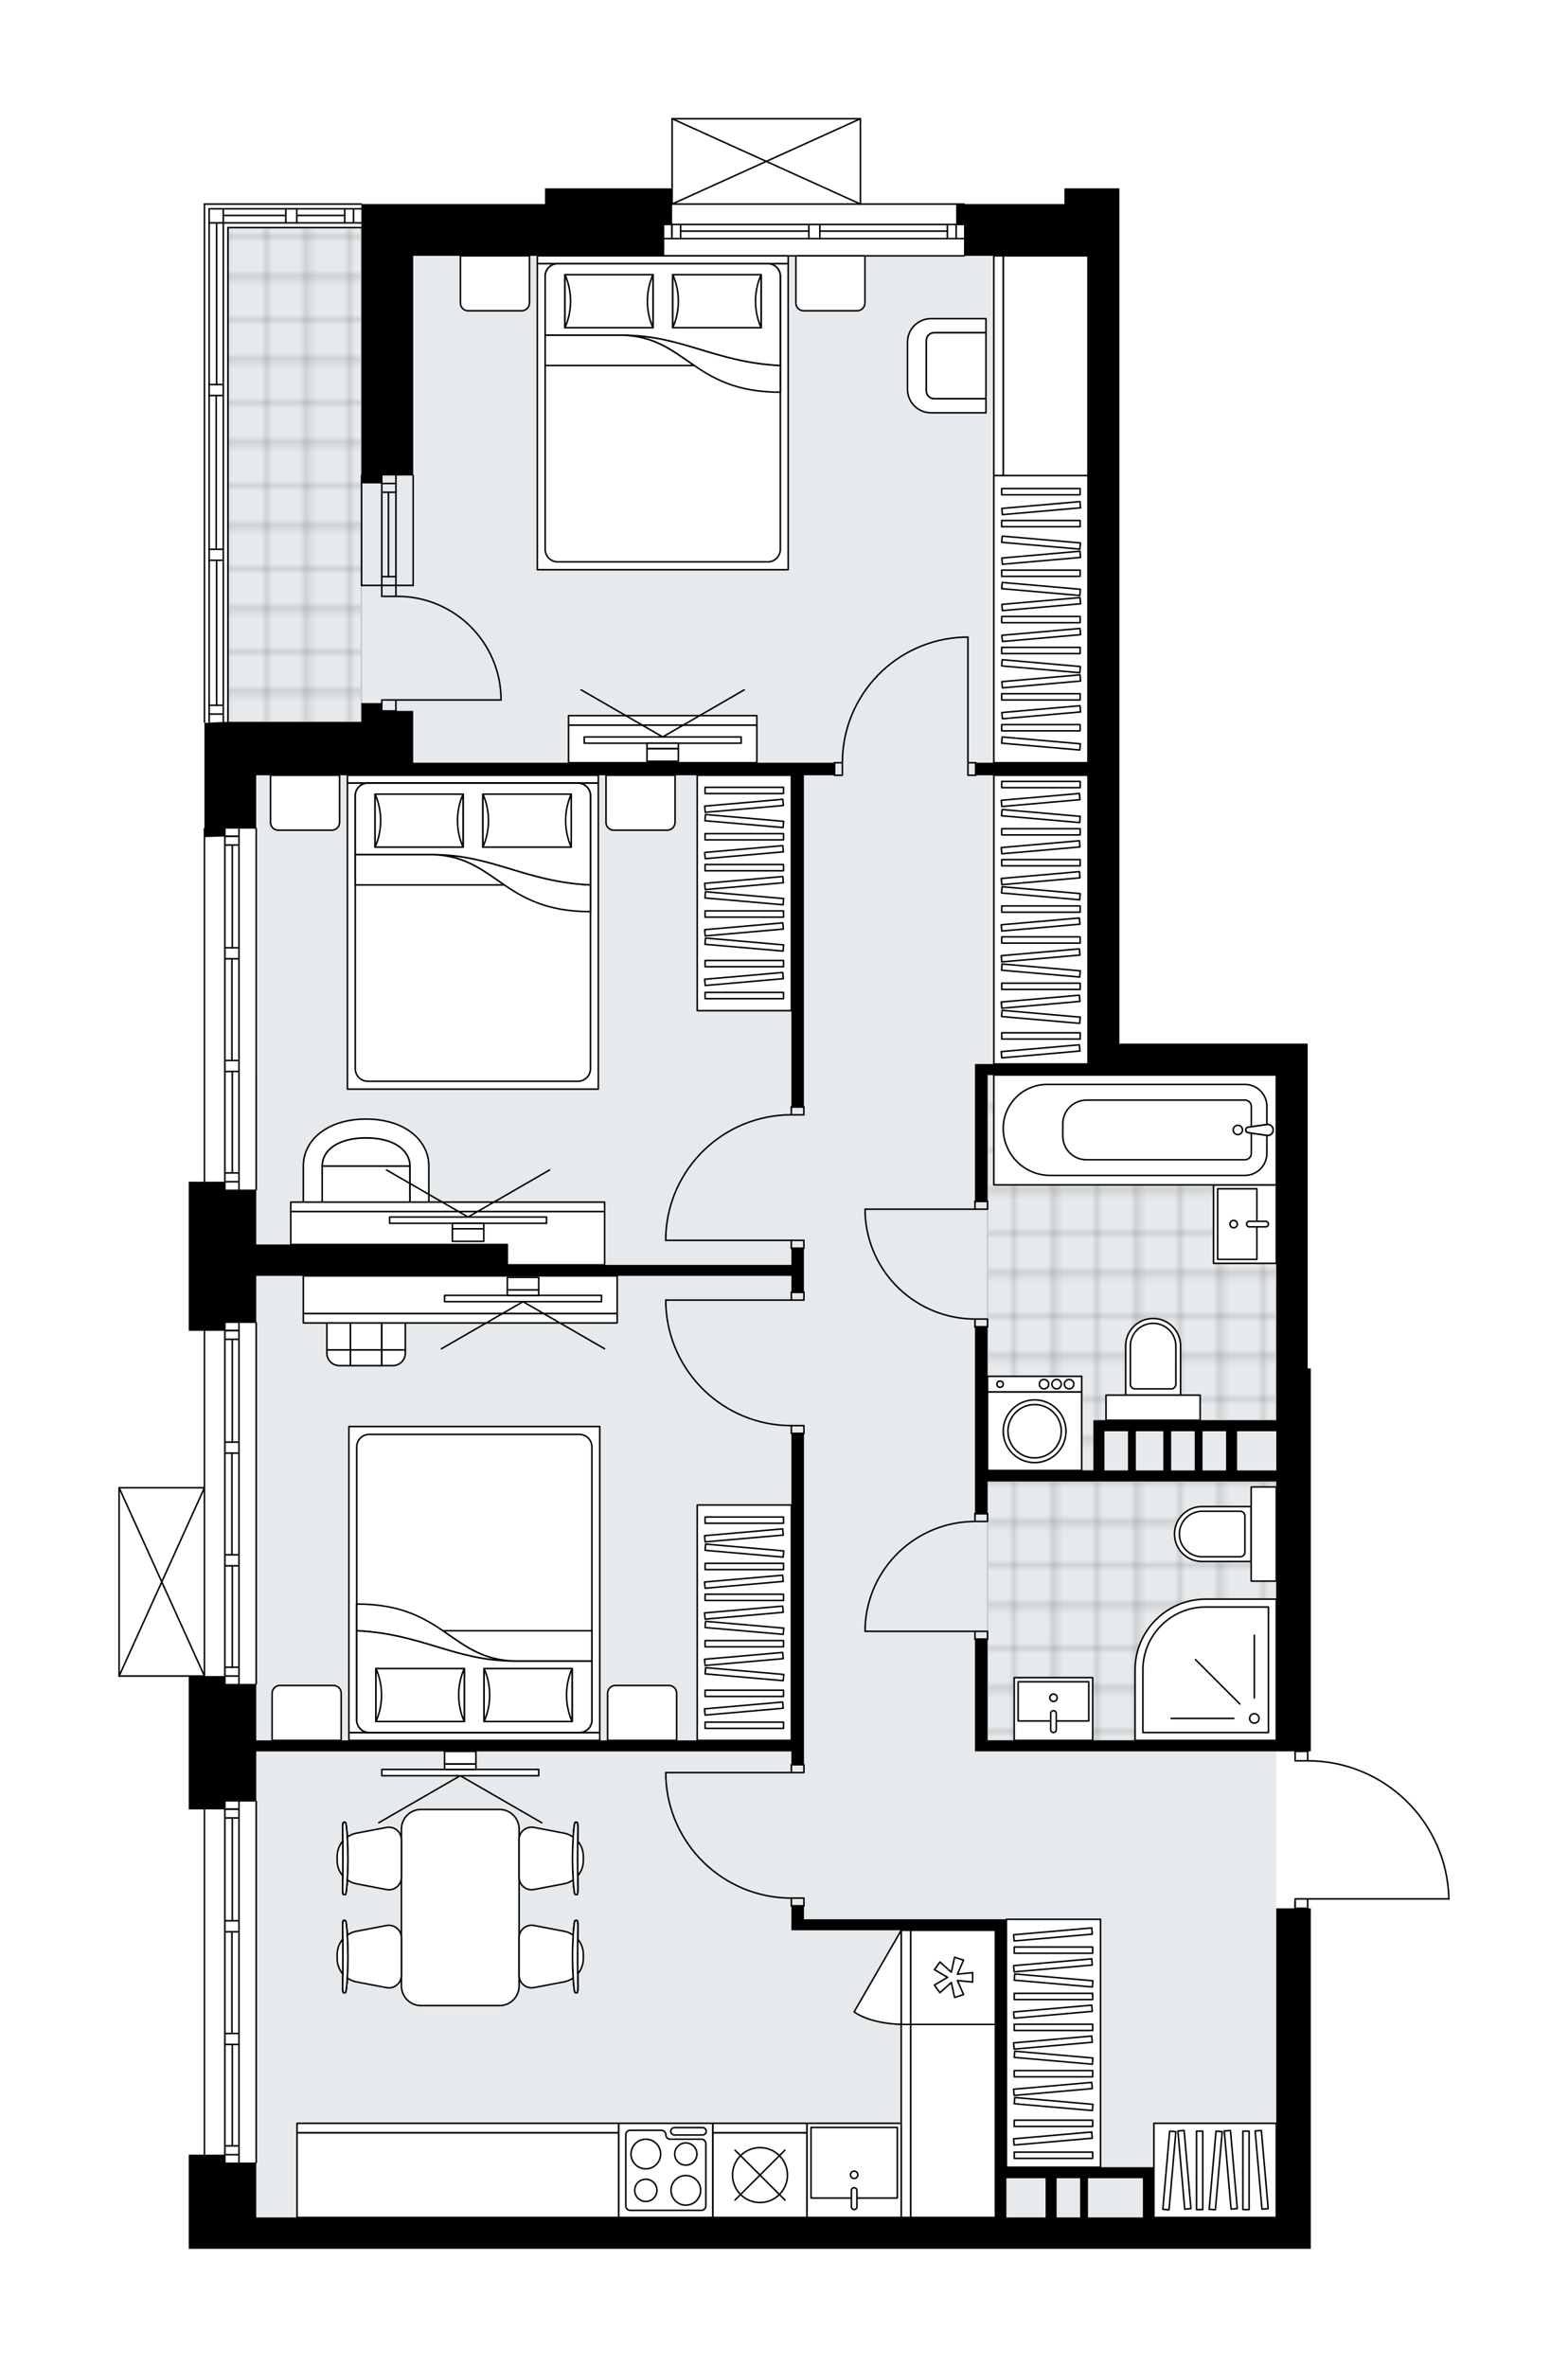 <svg xmlns="http://www.w3.org/2000/svg" xmlns:xlink="http://www.w3.org/1999/xlink" height="2000px" id="Layer_1" style="enable-background:new 0 0 1324.97 2000;" version="1.1" viewBox="0 0 1324.97 2000" width="1324.97px" x="0px" y="0px" xml:space="preserve">
<style type="text/css">
	.st0{fill:none;}
	.st1{opacity:0.25;fill:none;stroke:#070606;stroke-width:0.4;stroke-miterlimit:10;}
	.st2{fill:#FFFFFF;}
	.st3{fill:#E7EAEC;}
	.st4{fill:url(#SVGID_1_);stroke:#C8C8C8;stroke-width:1.3;stroke-miterlimit:10;}
	
		.st5{fill:url(#SVGID_00000096017355317483029260000009828117385351185030_);stroke:#C8C8C8;stroke-width:1.3;stroke-miterlimit:10;}
	
		.st6{fill:url(#SVGID_00000038404045603214015510000008004539541835977892_);stroke:#C8C8C8;stroke-width:1.3;stroke-miterlimit:10;}
	.st7{fill:none;stroke:#000000;stroke-width:1.3;stroke-linecap:round;stroke-linejoin:round;stroke-miterlimit:10;}
	.st8{fill:#FFFFFF;stroke:#000000;stroke-width:1.3;stroke-linecap:round;stroke-linejoin:round;stroke-miterlimit:10;}
	.st9{fill:none;stroke:#000000;stroke-width:1.3;stroke-linecap:round;stroke-linejoin:round;}
	.st10{fill:none;stroke:#000000;stroke-width:1.3;stroke-linecap:round;stroke-linejoin:round;stroke-dasharray:10.146,10.146;}
	.st11{font-family:'Arial-BoldMT';}
	.st12{font-size:69.504px;}
	.st13{font-size:58.811px;}
	.st14{font-family:'ArialMT';}
	.st15{font-size:40px;}
</style>
<pattern height="14.57" id="New_Pattern_Swatch_2" patternUnits="userSpaceOnUse" style="overflow:visible;" viewBox="7.49 -22.06 14.57 14.57" width="14.57" x="-337.05" y="-0.36">
	<g>
		<rect class="st0" height="14.57" width="14.57" x="7.49" y="-22.06" />
		<g>
			<rect class="st1" height="7.29" width="7.29" x="14.77" y="-7.49" />
		</g>
		<g>
			<rect class="st1" height="7.29" width="7.29" x="0.2" y="-7.49" />
		</g>
		<g>
			<rect class="st1" height="7.29" width="7.29" x="22.06" y="-14.77" />
		</g>
		<g>
			<rect class="st1" height="7.29" width="7.29" x="7.49" y="-14.77" />
			<rect class="st1" height="7.29" width="7.29" x="14.77" y="-22.06" />
		</g>
		<g>
			<rect class="st1" height="7.29" width="7.29" x="0.2" y="-22.06" />
		</g>
		<g>
			<rect class="st1" height="7.29" width="7.29" x="22.06" y="-29.35" />
		</g>
		<g>
			<rect class="st1" height="7.29" width="7.29" x="7.49" y="-29.35" />
		</g>
	</g>
</pattern>
<path class="st2" d="M1224.97,1604.61c0,0.05-0.02,0.1-0.03,0.15c-0.01,0.03-0.01,0.07-0.02,0.1  c-0.02,0.05-0.05,0.08-0.08,0.12c-0.02,0.03-0.03,0.06-0.06,0.08c-0.04,0.04-0.08,0.06-0.12,0.09c-0.03,0.02-0.05,0.04-0.08,0.05  c-0.05,0.02-0.1,0.03-0.16,0.04c-0.03,0-0.06,0.02-0.09,0.02c0,0-0.01,0-0.01,0h-118.67v7.31h2v287.76h-29.17H216.52H190h-30.5  v-79.57h12.61v-291.74H159.5v-112.07h-58.85c0,0,0,0,0,0c0,0,0,0,0,0c0,0,0,0-0.01,0c-0.09,0-0.18-0.02-0.26-0.06c0,0,0,0-0.01,0  c-0.02-0.01-0.04-0.03-0.06-0.04c-0.05-0.03-0.1-0.06-0.14-0.1c-0.03-0.03-0.05-0.07-0.07-0.1c-0.02-0.04-0.05-0.07-0.07-0.11  c-0.02-0.05-0.02-0.1-0.03-0.15c0-0.03-0.02-0.06-0.02-0.09v-159.13c0-0.03,0.01-0.06,0.02-0.09c0.01-0.05,0.01-0.1,0.03-0.15  c0.02-0.04,0.04-0.07,0.07-0.11c0.02-0.03,0.04-0.07,0.07-0.1c0.04-0.04,0.09-0.07,0.14-0.1c0.02-0.01,0.04-0.03,0.06-0.04  c0,0,0,0,0.01,0c0.04-0.02,0.09-0.02,0.14-0.03c0.04-0.01,0.07-0.02,0.11-0.02c0,0,0.01,0,0.01,0h71.46v-131.96H159.5V998.59h12.61  V700.22c0-0.36,0.29-0.65,0.65-0.65c0,0,0,0,0,0v-88.75c0,0,0,0,0,0c-0.36,0-0.65-0.29-0.65-0.65V172.44c0-0.36,0.29-0.65,0.65-0.65  h132.61c0.36,0,0.65,0.29,0.65,0.65v0h154.5v-13.26h106.76v-58.85c0,0,0-0.01,0-0.01c0-0.04,0.02-0.08,0.02-0.12  c0.01-0.04,0.01-0.09,0.03-0.13c0,0,0,0,0-0.01c0.01-0.03,0.04-0.05,0.05-0.07c0.03-0.04,0.05-0.09,0.09-0.13  c0.03-0.03,0.07-0.05,0.11-0.07c0.03-0.02,0.06-0.05,0.1-0.06c0.05-0.02,0.11-0.03,0.16-0.03c0.03,0,0.05-0.02,0.08-0.02h0.02  c0,0,0,0,0,0h159.09c0,0,0,0,0.01,0h0.01c0.03,0,0.05,0.01,0.07,0.01c0.06,0.01,0.11,0.01,0.17,0.03c0.04,0.02,0.07,0.04,0.11,0.07  c0.03,0.02,0.07,0.04,0.1,0.07c0.04,0.04,0.07,0.09,0.1,0.14c0.01,0.02,0.03,0.04,0.04,0.06c0,0,0,0,0,0.01  c0.02,0.05,0.02,0.1,0.03,0.15c0.01,0.04,0.02,0.07,0.02,0.11c0,0,0,0.01,0,0.01v71.46h86.87c0.36,0,0.65,0.29,0.65,0.65v0h84.22  v-13.26h46.41v13.26v17.24v26.52v665.69H1105v26.52v247.98h2.65v323.56h-2c0,0,0,0,0,0v7.31c31.31,0.17,60.85,12.29,83.25,34.2  c22.56,22.06,35.36,51.58,36.06,83.12C1224.97,1604.6,1224.97,1604.6,1224.97,1604.61  C1224.97,1604.6,1224.97,1604.61,1224.97,1604.61z" id="background" />
<g id="floor">
	<polygon class="st3" points="919.35,911.07 919.35,216.2 305.37,216.2 305.37,192.33 192.65,192.33 192.65,610.04 217.45,610.04    217.45,911.07 216.52,911.07 216.52,1873.8 1078.48,1877.3 1078.48,914.56  " />
	<pattern id="SVGID_1_" patternTransform="matrix(4.678 0 0 4.678 25203.652 19112.428)" xlink:href="#New_Pattern_Swatch_2">
	</pattern>
	<rect class="st4" height="218.8" width="244" x="834.48" y="1251.87" />
	
		<pattern id="SVGID_00000092454502966770315230000013020032967274522017_" patternTransform="matrix(4.678 0 0 4.678 25203.652 19112.428)" xlink:href="#New_Pattern_Swatch_2">
	</pattern>
	
		<polygon points="   1078.48,908.41 834.48,908.41 834.48,1079.51 834.48,1200.15 834.48,1242.59 924.28,1242.59 924.28,1200.15 1078.48,1200.15  " style="fill:url(#SVGID_00000092454502966770315230000013020032967274522017_);stroke:#C8C8C8;stroke-width:1.3;stroke-miterlimit:10;" />
	
		<pattern id="SVGID_00000168808857546022650750000008567417449290668970_" patternTransform="matrix(4.678 0 0 4.678 25203.652 19112.428)" xlink:href="#New_Pattern_Swatch_2">
	</pattern>
	
		<rect height="417.72" style="fill:url(#SVGID_00000168808857546022650750000008567417449290668970_);stroke:#C8C8C8;stroke-width:1.3;stroke-miterlimit:10;" width="112.72" x="192.65" y="192.33" />
	<g id="LINE_00000064333719478581556470000006862040196368426932_">
		<line class="st7" x1="334.54" x2="334.54" y1="494.68" y2="401.85" />
	</g>
	<g id="LINE_00000108294154490767299400000005017800900340388245_">
		<line class="st7" x1="322.61" x2="322.61" y1="494.68" y2="401.85" />
	</g>
	<g id="LINE_00000089572877209977094760000001313998678455791029_">
		<line class="st7" x1="328.25" x2="328.25" y1="487.25" y2="416" />
	</g>
	<g id="LINE_00000056421672218822680970000012354805048094293665_">
		<line class="st7" x1="334.54" x2="322.61" y1="408.58" y2="408.58" />
	</g>
	<g id="LINE_00000155860620526304816930000016559385324986755989_">
		<line class="st7" x1="334.54" x2="322.61" y1="487.25" y2="487.25" />
	</g>
	<g id="LINE_00000081640209095919936260000005952587461617719472_">
		<line class="st7" x1="349.13" x2="349.13" y1="494.68" y2="401.85" />
	</g>
	<g id="LINE_00000119100779843639075820000005613318663367493525_">
		<line class="st7" x1="305.52" x2="305.52" y1="401.85" y2="494.68" />
	</g>
	<g id="LINE_00000020368050620818931430000006960139436095895172_">
		<line class="st7" x1="334.55" x2="322.62" y1="416" y2="416" />
	</g>
	<g id="LINE_00000016037814645514973010000008300199873460708005_">
		<line class="st7" x1="349.13" x2="305.52" y1="494.68" y2="494.68" />
	</g>
	<g id="LINE_00000102541387196458334180000010550592897628959635_">
		<line class="st7" x1="561.31" x2="814.59" y1="172.44" y2="172.44" />
	</g>
	<g id="LINE_00000148662687370713371480000006670938546560025480_">
		<line class="st7" x1="814.59" x2="692.77" y1="201.61" y2="201.61" />
	</g>
	<g id="LINE_00000091693712074307216860000014065153367873978244_">
		<line class="st7" x1="683.49" x2="561.31" y1="201.61" y2="201.61" />
	</g>
	<g id="LINE_00000147930625918398639550000014894341829311413181_">
		<line class="st7" x1="567.7" x2="567.7" y1="189.68" y2="201.61" />
	</g>
	<g id="LINE_00000032647915938115447000000017166641868777859202_">
		<line class="st7" x1="807.96" x2="807.96" y1="189.68" y2="201.61" />
	</g>
	<g id="LINE_00000108989922444504617040000009530330592322345900_">
		<line class="st7" x1="814.59" x2="692.77" y1="189.68" y2="189.68" />
	</g>
	<g id="LINE_00000129907966915862699420000013181176222250000807_">
		<line class="st7" x1="683.49" x2="561.31" y1="189.68" y2="189.68" />
	</g>
	<g id="LINE_00000088850188138804691910000009233589101293564562_">
		<line class="st7" x1="683.49" x2="575.12" y1="195.31" y2="195.31" />
	</g>
	<g id="LINE_00000107569946350929512240000018188356026822682516_">
		<line class="st7" x1="800.53" x2="692.77" y1="195.31" y2="195.31" />
	</g>
	<g id="LINE_00000147910244702030294040000015825066679419165093_">
		<line class="st7" x1="800.53" x2="800.53" y1="201.61" y2="189.68" />
	</g>
	<g id="LINE_00000029045440364552478060000001168082273690911381_">
		<line class="st7" x1="567.7" x2="567.7" y1="189.68" y2="201.61" />
	</g>
	<g id="LINE_00000017474636710206434110000013951229674020142512_">
		<line class="st7" x1="575.12" x2="575.12" y1="201.61" y2="189.68" />
	</g>
	<g id="LINE_00000064339269171658759300000010031907685654512309_">
		<line class="st7" x1="692.77" x2="692.77" y1="189.68" y2="201.61" />
	</g>
	<g id="LINE_00000103946872096607791950000001645433282625160587_">
		<line class="st7" x1="692.77" x2="683.49" y1="201.61" y2="201.61" />
	</g>
	<g id="LINE_00000072265100879963052830000002854711846237100715_">
		<line class="st7" x1="683.49" x2="683.49" y1="201.61" y2="189.68" />
	</g>
	<g id="LINE_00000099632525416183541380000005597276803226174910_">
		<line class="st7" x1="683.49" x2="692.77" y1="189.68" y2="189.68" />
	</g>
	<g id="LINE_00000161629035905700547080000017788647725714113438_">
		<line class="st7" x1="814.59" x2="561.31" y1="216.2" y2="216.2" />
	</g>
	<g id="LINE_00000069382479705279923860000017544364975464105918_">
		<line class="st7" x1="216.52" x2="216.52" y1="1522.39" y2="1827.39" />
	</g>
	<g id="LINE_00000095337926175144038860000001209123493220657041_">
		<line class="st7" x1="201.94" x2="190" y1="1528.78" y2="1528.78" />
	</g>
	<g id="LINE_00000070115066435294995160000017883690333920447104_">
		<line class="st7" x1="201.94" x2="190" y1="1820.76" y2="1820.76" />
	</g>
	<g id="LINE_00000166674939669009140620000012768789880996678820_">
		<line class="st7" x1="196.3" x2="196.3" y1="1623.09" y2="1536.21" />
	</g>
	<g id="LINE_00000098204630017812846300000010403432906711721638_">
		<line class="st7" x1="196.3" x2="196.3" y1="1813.33" y2="1727.6" />
	</g>
	<g id="LINE_00000005945571457752306400000011674707468285937556_">
		<line class="st7" x1="190" x2="201.94" y1="1813.33" y2="1813.33" />
	</g>
	<g id="LINE_00000057134851969712803410000001628682839782212995_">
		<line class="st7" x1="201.94" x2="190" y1="1528.78" y2="1528.78" />
	</g>
	<g id="LINE_00000080885403332168498280000003325228752447893938_">
		<line class="st7" x1="190" x2="201.94" y1="1536.21" y2="1536.21" />
	</g>
	<g id="LINE_00000021093441434198391880000012187140652616575664_">
		<line class="st7" x1="201.94" x2="190" y1="1632.37" y2="1632.37" />
	</g>
	<g id="LINE_00000012445297209666930020000004186033429308837787_">
		<line class="st7" x1="190" x2="190" y1="1632.37" y2="1623.09" />
	</g>
	<g id="LINE_00000085226146663477446480000001680959762665235867_">
		<line class="st7" x1="190" x2="201.94" y1="1623.09" y2="1623.09" />
	</g>
	<g id="LINE_00000017515806814557019350000002054938237549813392_">
		<line class="st7" x1="201.94" x2="201.94" y1="1623.09" y2="1632.37" />
	</g>
	<g id="LINE_00000044872523260433910960000006018235732802885521_">
		<line class="st7" x1="172.76" x2="172.76" y1="1827.39" y2="1522.39" />
	</g>
	<g id="LINE_00000114063210332627853740000001595405699964351362_">
		<line class="st7" x1="201.94" x2="190" y1="1727.6" y2="1727.6" />
	</g>
	<g id="LINE_00000150076834317996221700000004883102424134158249_">
		<line class="st7" x1="190" x2="190" y1="1727.6" y2="1718.32" />
	</g>
	<g id="LINE_00000109740544439139452700000015373560981659669406_">
		<line class="st7" x1="190" x2="201.94" y1="1718.32" y2="1718.32" />
	</g>
	<g id="LINE_00000005953694525406529330000001326155719335015324_">
		<line class="st7" x1="201.94" x2="201.94" y1="1718.32" y2="1727.6" />
	</g>
	<g id="LINE_00000153696076715283451440000005062820168498723772_">
		<line class="st7" x1="195.97" x2="195.97" y1="1718.32" y2="1632.37" />
	</g>
	<g id="LWPOLYLINE_00000137850326133213709160000008371654309122829999_">
		<line class="st7" x1="201.94" x2="201.94" y1="1727.6" y2="1827.39" />
	</g>
	<g id="LWPOLYLINE_00000079485112658993701530000017330252752159446688_">
		<line class="st7" x1="201.94" x2="201.94" y1="1718.32" y2="1632.37" />
	</g>
	<g id="LWPOLYLINE_00000066480491285050275780000013365101232364173745_">
		<line class="st7" x1="201.94" x2="201.94" y1="1623.09" y2="1522.39" />
	</g>
	<g id="LWPOLYLINE_00000123415073971531007780000013496451803139677848_">
		<line class="st7" x1="190" x2="190" y1="1727.6" y2="1827.39" />
	</g>
	<g id="LWPOLYLINE_00000137822468468763850650000010146557859658781839_">
		<line class="st7" x1="190" x2="190" y1="1718.32" y2="1632.37" />
	</g>
	<g id="LWPOLYLINE_00000062879883403898562110000003614673009988487305_">
		<line class="st7" x1="190" x2="190" y1="1623.09" y2="1522.39" />
	</g>
	<g id="LINE_00000017476265886117043910000007860613997268742533_">
		<line class="st7" x1="216.52" x2="216.52" y1="1117.94" y2="1422.93" />
	</g>
	<g id="LINE_00000076562768656070148310000010401728361946573986_">
		<line class="st7" x1="201.94" x2="190" y1="1124.33" y2="1124.33" />
	</g>
	<g id="LINE_00000023967264500398865410000009294844737464196491_">
		<line class="st7" x1="201.94" x2="190" y1="1416.3" y2="1416.3" />
	</g>
	<g id="LINE_00000073712016199602636300000008990214153960610192_">
		<line class="st7" x1="196.3" x2="196.3" y1="1218.64" y2="1131.76" />
	</g>
	<g id="LINE_00000012458816853919146750000000243866607093978543_">
		<line class="st7" x1="196.3" x2="196.3" y1="1408.88" y2="1323.14" />
	</g>
	<g id="LINE_00000040551873632468967920000010819768782961767609_">
		<line class="st7" x1="190" x2="201.94" y1="1408.88" y2="1408.88" />
	</g>
	<g id="LINE_00000093876383109249517030000016025638565172843181_">
		<line class="st7" x1="201.94" x2="190" y1="1124.33" y2="1124.33" />
	</g>
	<g id="LINE_00000032627321462578599800000005581043069072389518_">
		<line class="st7" x1="190" x2="201.94" y1="1131.76" y2="1131.76" />
	</g>
	<g id="LINE_00000028318252292971344410000008372803629577683092_">
		<line class="st7" x1="201.94" x2="190" y1="1227.92" y2="1227.92" />
	</g>
	<g id="LINE_00000122717072474015557790000016594059320728396699_">
		<line class="st7" x1="190" x2="190" y1="1227.92" y2="1218.64" />
	</g>
	<g id="LINE_00000155833778003612688820000016455310754601728434_">
		<line class="st7" x1="190" x2="201.94" y1="1218.64" y2="1218.64" />
	</g>
	<g id="LINE_00000116219013491471315760000014851837919340891526_">
		<line class="st7" x1="201.94" x2="201.94" y1="1218.64" y2="1227.92" />
	</g>
	<g id="LINE_00000085212082556430243260000014219136912728622227_">
		<line class="st7" x1="172.76" x2="172.76" y1="1422.93" y2="1117.94" />
	</g>
	<g id="LINE_00000038414433948816305620000007929055453410385057_">
		<line class="st7" x1="201.94" x2="190" y1="1323.14" y2="1323.14" />
	</g>
	<g id="LINE_00000181074476718430558730000015334544994907016842_">
		<line class="st7" x1="190" x2="190" y1="1323.14" y2="1313.86" />
	</g>
	<g id="LINE_00000096018691145035608500000002240897605427302580_">
		<line class="st7" x1="190" x2="201.94" y1="1313.86" y2="1313.86" />
	</g>
	<g id="LINE_00000171718595837786087830000012480447197547198875_">
		<line class="st7" x1="201.94" x2="201.94" y1="1313.86" y2="1323.14" />
	</g>
	<g id="LINE_00000036938262467857779240000013481036719567948723_">
		<line class="st7" x1="195.97" x2="195.97" y1="1313.86" y2="1227.92" />
	</g>
	<g id="LWPOLYLINE_00000040567345504821967320000001523633166361240995_">
		<line class="st7" x1="201.94" x2="201.94" y1="1323.14" y2="1422.93" />
	</g>
	<g id="LWPOLYLINE_00000114775017379008070640000014820304946670777254_">
		<line class="st7" x1="201.94" x2="201.94" y1="1313.86" y2="1227.92" />
	</g>
	<g id="LWPOLYLINE_00000162330802893397764340000013798804289578958518_">
		<line class="st7" x1="201.94" x2="201.94" y1="1218.64" y2="1117.94" />
	</g>
	<g id="LWPOLYLINE_00000105406713493780519910000009280870231220855472_">
		<line class="st7" x1="190" x2="190" y1="1323.14" y2="1422.93" />
	</g>
	<g id="LWPOLYLINE_00000137842467216141059460000012967940904661535122_">
		<line class="st7" x1="190" x2="190" y1="1313.86" y2="1227.92" />
	</g>
	<g id="LWPOLYLINE_00000078011605012660486480000006005371286250063033_">
		<line class="st7" x1="190" x2="190" y1="1218.64" y2="1117.94" />
	</g>
	<g id="LINE_00000171699969736739467670000004720303825944207240_">
		<line class="st7" x1="216.52" x2="216.52" y1="700.22" y2="1005.22" />
	</g>
	<g id="LINE_00000134244565233260270050000003379921056639769993_">
		<line class="st7" x1="201.94" x2="190" y1="706.61" y2="706.61" />
	</g>
	<g id="LINE_00000073718810695488383840000016092206865583935675_">
		<line class="st7" x1="201.94" x2="190" y1="998.59" y2="998.59" />
	</g>
	<g id="LINE_00000025427762253363488310000005581422835199358859_">
		<line class="st7" x1="196.3" x2="196.3" y1="800.92" y2="714.04" />
	</g>
	<g id="LINE_00000132807086837786550450000011688417727494531729_">
		<line class="st7" x1="196.3" x2="196.3" y1="991.16" y2="905.43" />
	</g>
	<g id="LINE_00000147211641725507908240000000004498700521012096_">
		<line class="st7" x1="190" x2="201.94" y1="991.16" y2="991.16" />
	</g>
	<g id="LINE_00000042010332822632160040000005443838110483029416_">
		<line class="st7" x1="201.94" x2="190" y1="706.61" y2="706.61" />
	</g>
	<g id="LINE_00000139276496644386643200000009003385619266841479_">
		<line class="st7" x1="190" x2="201.94" y1="714.04" y2="714.04" />
	</g>
	<g id="LINE_00000152244398453116121510000016170582864529614777_">
		<line class="st7" x1="201.94" x2="190" y1="810.2" y2="810.2" />
	</g>
	<g id="LINE_00000145736555833872511420000010129022786524510621_">
		<line class="st7" x1="190" x2="190" y1="810.2" y2="800.92" />
	</g>
	<g id="LINE_00000085951735493928521780000004673304787726334081_">
		<line class="st7" x1="190" x2="201.94" y1="800.92" y2="800.92" />
	</g>
	<g id="LINE_00000144331282369930897000000013369148369172645805_">
		<line class="st7" x1="201.94" x2="201.94" y1="800.92" y2="810.2" />
	</g>
	<g id="LINE_00000053523549804706416470000016438562113586085291_">
		<line class="st7" x1="172.76" x2="172.76" y1="1005.22" y2="700.22" />
	</g>
	<g id="LINE_00000052783914614689404540000018049954974832015268_">
		<line class="st7" x1="201.94" x2="190" y1="905.43" y2="905.43" />
	</g>
	<g id="LINE_00000178185149862310961120000007953571565758944642_">
		<line class="st7" x1="190" x2="190" y1="905.43" y2="896.14" />
	</g>
	<g id="LINE_00000080894230745483749400000006663040926691678388_">
		<line class="st7" x1="190" x2="201.94" y1="896.14" y2="896.14" />
	</g>
	<g id="LINE_00000060737061513216163340000015784737628485454493_">
		<line class="st7" x1="201.94" x2="201.94" y1="896.14" y2="905.43" />
	</g>
	<g id="LINE_00000117662352778655479680000011006653510969961651_">
		<line class="st7" x1="195.97" x2="195.97" y1="896.14" y2="810.2" />
	</g>
	<g id="LWPOLYLINE_00000030484947854283442750000006716267081512656294_">
		<line class="st7" x1="201.94" x2="201.94" y1="905.43" y2="1005.22" />
	</g>
	<g id="LWPOLYLINE_00000065035827218617807580000016905682193097507504_">
		<line class="st7" x1="201.94" x2="201.94" y1="896.14" y2="810.2" />
	</g>
	<g id="LWPOLYLINE_00000132054787619813308610000002253962555577434013_">
		<line class="st7" x1="201.94" x2="201.94" y1="800.92" y2="700.22" />
	</g>
	<g id="LWPOLYLINE_00000178923984617699604030000001544755980071984269_">
		<line class="st7" x1="190" x2="190" y1="905.43" y2="1005.22" />
	</g>
	<g id="LWPOLYLINE_00000137119369809781677480000016173978777496221597_">
		<line class="st7" x1="190" x2="190" y1="896.14" y2="810.2" />
	</g>
	<g id="LWPOLYLINE_00000011022958087742964980000010519151982985577877_">
		<line class="st7" x1="190" x2="190" y1="800.92" y2="700.22" />
	</g>
	<g id="LINE_00000161630928701395675360000013888214177416893078_">
		<line class="st7" x1="192.65" x2="192.65" y1="192.33" y2="610.05" />
	</g>
	<g id="LINE_00000042707275357019384370000007421951076547493505_">
		<line class="st7" x1="188.68" x2="176.74" y1="603.41" y2="603.41" />
	</g>
	<g id="LINE_00000112622071952328629460000012085926227566848643_">
		<line class="st7" x1="183.04" x2="183.04" y1="324.94" y2="188.35" />
	</g>
	<g id="LINE_00000005258541784371874810000003839295660909830289_">
		<line class="st7" x1="183.04" x2="183.04" y1="595.99" y2="473.46" />
	</g>
	<g id="LINE_00000078748284355110786120000004836602338242956721_">
		<line class="st7" x1="176.74" x2="188.68" y1="595.99" y2="595.99" />
	</g>
	<g id="LINE_00000086673651361260359740000012679277262237552058_">
		<line class="st7" x1="188.68" x2="176.74" y1="334.22" y2="334.22" />
	</g>
	<g id="LINE_00000183965142517362760020000016682918218098017679_">
		<line class="st7" x1="176.74" x2="176.74" y1="334.22" y2="324.94" />
	</g>
	<g id="LINE_00000012448732018224529370000004535698596211948460_">
		<line class="st7" x1="176.74" x2="188.68" y1="324.94" y2="324.94" />
	</g>
	<g id="LINE_00000169532898453160267910000000788662418994348205_">
		<line class="st7" x1="188.68" x2="188.68" y1="324.94" y2="334.22" />
	</g>
	<g id="LINE_00000076574534460670097350000006226231587077833861_">
		<line class="st7" x1="172.76" x2="172.76" y1="610.17" y2="172.44" />
	</g>
	<g id="LINE_00000105405893235279175840000005264042251727218622_">
		<line class="st7" x1="188.68" x2="176.74" y1="473.46" y2="473.46" />
	</g>
	<g id="LINE_00000173124244843966039000000010047866983297661611_">
		<line class="st7" x1="176.74" x2="176.74" y1="473.46" y2="464.18" />
	</g>
	<g id="LINE_00000027596947073398846640000001404479375375732887_">
		<line class="st7" x1="176.74" x2="188.68" y1="464.18" y2="464.18" />
	</g>
	<g id="LINE_00000157992845984501881290000007625205004036161703_">
		<line class="st7" x1="188.68" x2="188.68" y1="464.18" y2="473.46" />
	</g>
	<g id="LINE_00000019667556522967135210000008442742205446890887_">
		<line class="st7" x1="182.71" x2="182.71" y1="464.18" y2="334.22" />
	</g>
	<g id="LWPOLYLINE_00000092431985371778423650000008418547445670181528_">
		<line class="st7" x1="188.68" x2="188.68" y1="473.46" y2="610.05" />
	</g>
	<g id="LWPOLYLINE_00000037683496560911520130000002505999705416976783_">
		<line class="st7" x1="188.68" x2="188.68" y1="464.18" y2="334.22" />
	</g>
	<g id="LWPOLYLINE_00000126289875059712320660000006923285024862919583_">
		<line class="st7" x1="188.68" x2="188.68" y1="324.94" y2="176.42" />
	</g>
	<g id="LWPOLYLINE_00000011014004380545989320000017536511020984283815_">
		<line class="st7" x1="176.74" x2="176.74" y1="473.46" y2="610.05" />
	</g>
	<g id="LWPOLYLINE_00000024694468750270043760000010301102141140411803_">
		<line class="st7" x1="176.74" x2="176.74" y1="464.18" y2="334.22" />
	</g>
	<g id="LWPOLYLINE_00000012449715987603328540000012707273674267573674_">
		<line class="st7" x1="176.74" x2="176.74" y1="324.94" y2="176.42" />
	</g>
	<g id="LINE_00000140724202676303419760000004124767577825308566_">
		<line class="st7" x1="172.76" x2="305.37" y1="172.44" y2="172.44" />
	</g>
	<g id="LINE_00000072255630686713223670000001273508366010670493_">
		<line class="st7" x1="305.37" x2="250.77" y1="188.35" y2="188.35" />
	</g>
	<g id="LINE_00000124150217633417616270000004269644629969154743_">
		<line class="st7" x1="241.49" x2="176.74" y1="188.35" y2="188.35" />
	</g>
	<g id="LINE_00000101814463296426111240000016505320208647292843_">
		<line class="st7" x1="298.74" x2="298.74" y1="176.42" y2="188.35" />
	</g>
	<g id="LINE_00000080198198268634581760000012341307828919734444_">
		<line class="st7" x1="305.37" x2="250.77" y1="176.42" y2="176.42" />
	</g>
	<g id="LINE_00000027601304423605811130000008554813772651074480_">
		<line class="st7" x1="241.49" x2="176.74" y1="176.42" y2="176.42" />
	</g>
	<g id="LINE_00000023266375177073144900000001746959921073029266_">
		<line class="st7" x1="241.49" x2="188.68" y1="182.05" y2="182.05" />
	</g>
	<g id="LINE_00000032624359086106289180000011255738196209310347_">
		<line class="st7" x1="291.31" x2="250.77" y1="182.05" y2="182.05" />
	</g>
	<g id="LINE_00000043448746076930465720000015549762315967880091_">
		<line class="st7" x1="291.31" x2="291.31" y1="188.35" y2="176.42" />
	</g>
	<g id="LINE_00000149360228425102494990000016309375985027391898_">
		<line class="st7" x1="250.77" x2="250.77" y1="176.42" y2="188.35" />
	</g>
	<g id="LINE_00000101084097417837797040000017922716544087688365_">
		<line class="st7" x1="250.77" x2="241.49" y1="188.35" y2="188.35" />
	</g>
	<g id="LINE_00000102526930354293362520000013665520894345463185_">
		<line class="st7" x1="241.49" x2="241.49" y1="188.35" y2="176.42" />
	</g>
	<g id="LINE_00000080172121943043200250000002396290502869434508_">
		<line class="st7" x1="241.49" x2="250.77" y1="176.42" y2="176.42" />
	</g>
	<g id="LINE_00000160889018431113295610000013102846574484488109_">
		<line class="st7" x1="305.37" x2="192.65" y1="192.33" y2="192.33" />
	</g>
	<g id="ARC_00000114075175967094335960000015730279620755797907_">
		<path class="st7" d="M1224.32,1604.61c-1.44-64.86-54.44-116.7-119.32-116.7" />
	</g>
	<g id="LINE_00000025402046876955505440000003920951329146426010_">
		<line class="st7" x1="1094.39" x2="1094.39" y1="1607.26" y2="1612.56" />
	</g>
	<g id="LINE_00000164506799163079475550000002861016412911488698_">
		<line class="st7" x1="1105" x2="1224.32" y1="1604.61" y2="1604.61" />
	</g>
	<g id="LWPOLYLINE_00000080191439178654972640000015420539935797884055_">
		<rect class="st7" height="7.96" width="10.61" x="1094.39" y="1479.96" />
	</g>
	<g id="LWPOLYLINE_00000055678118278273921240000003611994790268378538_">
		<rect class="st7" height="7.96" width="10.61" x="1094.39" y="1604.61" />
	</g>
	<g id="LWPOLYLINE_00000165937334476887012740000008992900027999000759_">
		<rect class="st7" height="6.63" width="10.61" x="668.72" y="1491.23" />
	</g>
	<g id="LWPOLYLINE_00000000210235048528303940000008274980891406254014_">
		<rect class="st7" height="6.63" width="10.61" x="668.72" y="1603.95" />
	</g>
	<g id="LINE_00000020372383646752096080000002883274796945558435_">
		<line class="st7" x1="668.72" x2="679.33" y1="1491.23" y2="1491.23" />
	</g>
	<g id="LINE_00000101078681424075432120000017740571290058854529_">
		<line class="st7" x1="668.72" x2="679.33" y1="1610.58" y2="1610.58" />
	</g>
	<g id="LINE_00000005951329500324872900000017948934181275943359_">
		<line class="st7" x1="668.72" x2="562.63" y1="1497.86" y2="1497.86" />
	</g>
	<g id="LINE_00000094582703828499225060000010674221162570082205_">
		<line class="st7" x1="562.63" x2="562.63" y1="1501.84" y2="1497.86" />
	</g>
	<g id="ARC_00000038396765130541287980000006392647524811981446_">
		<path class="st7" d="M668.72,1603.95c-57.04-0.03-103.88-45.11-106.09-102.11" />
	</g>
	<g id="LWPOLYLINE_00000021120027005654899210000012970295178486849964_">
		<rect class="st7" height="6.63" width="10.61" x="668.72" y="1091.97" />
	</g>
	<g id="LWPOLYLINE_00000053539430007233288640000002883621806667632050_">
		<rect class="st7" height="6.63" width="10.61" x="668.72" y="1204.69" />
	</g>
	<g id="LINE_00000172398671755050804560000012098590154893909411_">
		<line class="st7" x1="668.72" x2="679.33" y1="1091.97" y2="1091.97" />
	</g>
	<g id="LINE_00000134209486229427880400000015779326297242535842_">
		<line class="st7" x1="668.72" x2="679.33" y1="1211.32" y2="1211.32" />
	</g>
	<g id="LINE_00000064345275776303573130000008199557454842128772_">
		<line class="st7" x1="668.72" x2="562.63" y1="1098.6" y2="1098.6" />
	</g>
	<g id="LINE_00000180336641850421445890000001338351091261915044_">
		<line class="st7" x1="562.63" x2="562.63" y1="1102.58" y2="1098.6" />
	</g>
	<g id="ARC_00000078042290210774795860000010812303012687704221_">
		<path class="st7" d="M668.72,1204.69c-57.04-0.03-103.88-45.11-106.09-102.11" />
	</g>
	<g id="LWPOLYLINE_00000156563455056575267080000009424735896860895420_">
		<rect class="st7" height="6.63" width="10.61" x="668.67" y="1048.13" />
	</g>
	<g id="LWPOLYLINE_00000062163902120607431280000014937290263185838491_">
		<rect class="st7" height="6.63" width="10.61" x="668.67" y="935.42" />
	</g>
	<g id="LINE_00000058564593073999556030000010923141652737866145_">
		<line class="st7" x1="668.67" x2="679.28" y1="1054.76" y2="1054.76" />
	</g>
	<g id="LINE_00000091736383292069353180000001001988533267159205_">
		<line class="st7" x1="668.67" x2="679.28" y1="935.42" y2="935.42" />
	</g>
	<g id="LINE_00000129893814710152878760000003794073279857521026_">
		<line class="st7" x1="668.67" x2="562.59" y1="1048.13" y2="1048.13" />
	</g>
	<g id="LINE_00000067232965510946213060000015288394538287825540_">
		<line class="st7" x1="562.59" x2="562.59" y1="1044.15" y2="1048.13" />
	</g>
	<g id="ARC_00000078723387305484317050000008342742824390401203_">
		<path class="st7" d="M562.59,1044.15c2.21-57,49.04-102.08,106.09-102.11" />
	</g>
	<g id="LWPOLYLINE_00000147933520278371435200000017863289105607939513_">
		<rect class="st7" height="10.61" width="6.63" x="817.9" y="644.52" />
	</g>
	<g id="LWPOLYLINE_00000086656105768895042990000013208964938588041878_">
		<rect class="st7" height="10.61" width="6.63" x="705.19" y="644.52" />
	</g>
	<g id="LINE_00000083808967302401299950000000689475440683225482_">
		<line class="st7" x1="824.53" x2="824.53" y1="644.52" y2="655.13" />
	</g>
	<g id="LINE_00000011750881103945215950000015702480889211443350_">
		<line class="st7" x1="705.19" x2="705.19" y1="644.52" y2="655.13" />
	</g>
	<g id="LINE_00000014606457161392483600000003917620308327073199_">
		<line class="st7" x1="817.9" x2="817.9" y1="644.52" y2="538.44" />
	</g>
	<g id="LINE_00000038384234356311452660000013867427932545664660_">
		<line class="st7" x1="813.92" x2="817.9" y1="538.44" y2="538.44" />
	</g>
	<g id="ARC_00000062874497307328110660000002674263734896660118_">
		<path class="st7" d="M711.82,644.52c0.03-57.04,45.11-103.88,102.11-106.09" />
	</g>
	<g id="LWPOLYLINE_00000011025505791839870790000004901320173074076289_">
		<rect class="st7" height="6.63" width="10.61" x="823.87" y="1378.51" />
	</g>
	<g id="LWPOLYLINE_00000084520503043854014090000000048575119576603027_">
		<rect class="st7" height="6.63" width="10.61" x="823.87" y="1279.05" />
	</g>
	<g id="LINE_00000131332681840517378470000010613615974972397184_">
		<line class="st7" x1="823.87" x2="834.48" y1="1385.14" y2="1385.14" />
	</g>
	<g id="LINE_00000083052865324321472550000018266683090536453777_">
		<line class="st7" x1="823.87" x2="834.48" y1="1279.05" y2="1279.05" />
	</g>
	<g id="LINE_00000127012633246230653970000013120632468652776628_">
		<line class="st7" x1="823.87" x2="731.04" y1="1378.51" y2="1378.51" />
	</g>
	<g id="ARC_00000049937407156850828970000001973389050139897785_">
		<path class="st7" d="M731.04,1374.53c2.21-49.67,43.11-88.81,92.83-88.85" />
	</g>
	<g id="LINE_00000142134788359779725100000003418483575441628845_">
		<line class="st7" x1="731.04" x2="731.04" y1="1378.51" y2="1374.53" />
	</g>
	<g id="LWPOLYLINE_00000114794461764213711840000005567192839324811937_">
		<rect class="st7" height="6.63" width="10.61" x="823.87" y="1015.16" />
	</g>
	<g id="LWPOLYLINE_00000114045375484445536550000005399868019809345414_">
		<rect class="st7" height="6.63" width="10.61" x="823.87" y="1114.62" />
	</g>
	<g id="LINE_00000176025358610589909840000006267401956055356076_">
		<line class="st7" x1="823.87" x2="834.48" y1="1015.16" y2="1015.16" />
	</g>
	<g id="LINE_00000109001739333553123620000003560476905165667984_">
		<line class="st7" x1="823.87" x2="834.48" y1="1121.25" y2="1121.25" />
	</g>
	<g id="LINE_00000073702281632186010730000012398617930974655393_">
		<line class="st7" x1="823.87" x2="731.04" y1="1021.79" y2="1021.79" />
	</g>
	<g id="ARC_00000116194726283306251820000014341129593088272030_">
		<path class="st7" d="M823.87,1114.62c-49.72-0.03-90.62-39.18-92.83-88.85" />
	</g>
	<g id="LINE_00000069370033403206443970000003394042486970397093_">
		<line class="st7" x1="731.04" x2="731.04" y1="1021.79" y2="1025.77" />
	</g>
	<g id="ARC_00000058565649751217120090000000922558223017648817_">
		<path class="st7" d="M334.54,503.96c0.43-0.01,0.87-0.01,1.3-0.01c48.35,0,87.54,39.19,87.55,87.53" />
	</g>
	<g id="LINE_00000029039285715169475740000007214354000345840814_">
		<line class="st7" x1="334.54" x2="423.39" y1="591.48" y2="591.48" />
	</g>
	<g id="LINE_00000147925611825644582560000008298337976852765065_">
		<line class="st7" x1="334.54" x2="334.54" y1="494.68" y2="503.96" />
	</g>
	<g id="LINE_00000171681514473349896120000015176250751092163717_">
		<line class="st7" x1="334.54" x2="322.61" y1="503.96" y2="503.96" />
	</g>
	<g id="LINE_00000119116993976202751790000015971579526609707421_">
		<line class="st7" x1="322.61" x2="322.61" y1="503.96" y2="494.68" />
	</g>
	<g id="LINE_00000043431433884443139270000005988600896117452720_">
		<line class="st7" x1="322.61" x2="322.61" y1="600.76" y2="591.48" />
	</g>
	<g id="LINE_00000183224392389147937500000001918363391653099149_">
		<line class="st7" x1="322.61" x2="334.54" y1="591.48" y2="591.48" />
	</g>
	<g id="LINE_00000114788125271028152460000000188892784378893485_">
		<line class="st7" x1="334.54" x2="334.54" y1="591.48" y2="600.76" />
	</g>
	<g id="LINE_00000109726051256935825530000009338163065807368606_">
		<line class="st7" x1="322.61" x2="334.54" y1="600.76" y2="600.76" />
	</g>
	<g id="LINE_00000123413667893998505740000002111204600974624385_">
		<line class="st7" x1="567.94" x2="727.07" y1="100.32" y2="100.32" />
	</g>
	<g id="LINE_00000145023388762509715740000002639803489652945329_">
		<line class="st7" x1="727.07" x2="727.07" y1="100.32" y2="172.44" />
	</g>
	<g id="LINE_00000097497010314056747540000018135907725813636245_">
		<line class="st7" x1="567.94" x2="567.94" y1="172.44" y2="100.32" />
	</g>
	<g id="LWPOLYLINE_00000056416081147045034040000013582615108040262830_">
		<line class="st7" x1="727.07" x2="567.94" y1="172.44" y2="100.32" />
	</g>
	<g id="LWPOLYLINE_00000023984926936785214940000015147393620583144623_">
		<line class="st7" x1="567.94" x2="727.07" y1="172.44" y2="100.32" />
	</g>
	<g id="LINE_00000064352118632219635870000017772392017253787546_">
		<line class="st7" x1="100.65" x2="100.65" y1="1416.3" y2="1257.17" />
	</g>
	<g id="LINE_00000062899669504196237180000003834417909804074124_">
		<line class="st7" x1="100.65" x2="172.76" y1="1257.17" y2="1257.17" />
	</g>
	<g id="LINE_00000031890583617361669010000009706646895232865983_">
		<line class="st7" x1="172.76" x2="100.65" y1="1416.3" y2="1416.3" />
	</g>
	<g id="LWPOLYLINE_00000176015309252451957070000005629871449974183594_">
		<line class="st7" x1="172.76" x2="100.65" y1="1257.17" y2="1416.3" />
	</g>
	<g id="LWPOLYLINE_00000098201084661125536860000010165891581035282094_">
		<line class="st7" x1="172.76" x2="100.65" y1="1416.3" y2="1257.17" />
	</g>
	<g>
		<path d="M1105,1156.39V908.41v-26.52H945.87V216.2v-26.52v-17.24v-13.26h-46.41v13.26h-91.5v17.24h6.63v26.52h104.76v428.33    h-94.82v10.61h94.82v226.76v17.24h-95.48v9.28v106.75h10.61V908.41h84.87h159.13v247.98v43.76h-42.43h-55.7h-56.36v9.28v33.15    h-89.51v-121.34h-10.61v157.8h10.61v-27.18h244v218.8h-244v-85.53h-10.61v85.53v9.28h254.61h29.17v-323.56H1105z M933.27,1242.59    v-33.15h19.89v33.15H933.27z M959.79,1242.59v-33.15h20.55H983v33.15H959.79z M989.63,1242.59v-33.15h19.89v33.15H989.63z     M1016.15,1242.59v-33.15h19.89v33.15H1016.15z M1078.48,1242.59h-33.15v-33.15h33.15V1242.59z" />
		<polygon points="190,700.22 216.52,700.22 216.52,655.13 349.13,655.13 668.72,655.13 668.72,935.42 679.28,935.42 679.28,655.13     705.19,655.13 705.19,644.52 349.13,644.52 349.13,610.05 349.13,600.76 322.61,600.76 322.61,594.13 305.37,594.13     305.37,610.05 216.52,610.05 190,610.05 172.76,610.82 172.76,707.4 190,706.85   " />
		<polygon points="190,1117.94 216.52,1117.94 216.52,1078.15 428.7,1078.15 668.72,1078.15 668.72,1091.97 679.28,1091.97     679.28,1054.76 668.72,1054.76 668.72,1068.87 428.7,1068.87 428.7,1051.63 216.52,1051.63 216.52,1005.22 190,1005.22     190,998.59 159.5,998.59 159.5,1124.57 190,1124.57   " />
		<polygon points="190,1522.39 216.52,1522.39 216.52,1479.96 668.72,1479.96 668.72,1491.23 679.33,1491.23 679.33,1211.32     668.72,1211.32 668.72,1470.67 216.52,1470.67 216.52,1422.93 190,1422.93 190,1416.3 159.5,1416.3 159.5,1529.02 190,1529.02       " />
		<path d="M1078.48,1873.8H975.04v-42.43h-9.28h-46.41h-6.63h-19.89h-42.43v-200.24v-9.28H679.33v-11.27h-10.61v11.27v9.28h172.39    v242.67H216.52v-46.41H190v-6.63h-30.5v79.57H190h26.52h861.95h29.17v-287.76h-29.17V1873.8z M850.39,1873.8v-33.15h33.15v33.15    H850.39z M892.83,1873.8v-33.15h19.89v33.15H892.83z M919.35,1873.8v-33.15h46.41v33.15H919.35z" />
		<polygon points="322.61,401.85 349.13,401.85 349.13,216.2 561.31,216.2 561.31,189.68 567.94,189.68 567.94,172.44     567.94,159.18 460.52,159.18 460.52,172.44 305.37,172.44 305.37,189.68 305.37,216.2 305.37,408.48 322.61,408.48   " />
	</g>
</g>
<g id="mebel">
	<g>
		<path class="st8" d="M395.57,262.61h45.21c3.66,0,6.63-2.97,6.63-6.63V216.2h-58.35v39.91    C389.06,259.7,391.98,262.61,395.57,262.61z" />
		<path class="st8" d="M679.05,262.61h45.21c3.66,0,6.63-2.97,6.63-6.63V216.2h-58.35v39.91    C672.55,259.7,675.46,262.61,679.05,262.61z" />
		<g>
			<rect class="st8" height="6.63" width="211.99" x="454.04" y="216.2" />
			<rect class="st8" height="258.59" width="211.99" x="454.04" y="222.83" />
			<path class="st8" d="M471.28,222.83H648.8c5.86,0,10.61,4.75,10.61,10.61v230.74c0,5.86-4.75,10.61-10.61,10.61H471.28     c-5.86,0-10.61-4.75-10.61-10.61V233.44C460.67,227.58,465.42,222.83,471.28,222.83z" />
			<path class="st8" d="M659.4,308.86c-55.45-2.71-82.92-25.56-132.85-25.58c53.42,1.81,59.12,48.23,132.85,48.13L659.4,308.86z" />
			<g>
				<path class="st8" d="M659.4,308.86c-55.45-2.71-82.92-25.56-132.85-25.58l-65.88,0v-49.85c0-5.86,4.75-10.61,10.61-10.61H648.8      c5.86,0,10.61,4.75,10.61,10.61L659.4,308.86L659.4,308.86z" />
			</g>
			<rect class="st8" height="44.78" width="74.39" x="477.38" y="232.13" />
			<path class="st8" d="M551.78,276.91c-6.3-14.07-6.3-30.71,0-44.78V276.91z" />
			<path class="st8" d="M477.38,232.13c6.3,14.07,6.3,30.71,0,44.78L477.38,232.13z" />
			<rect class="st8" height="44.78" width="74.68" x="568.48" y="232.13" />
			<path class="st8" d="M643.16,276.91c-6.32-14.07-6.32-30.71,0-44.78V276.91z" />
			<path class="st8" d="M568.48,232.13c6.32,14.07,6.32,30.71,0,44.78L568.48,232.13z" />
			<g>
				<path class="st8" d="M526.55,283.28h-65.88v25.58h125.88C568.72,296.79,553.87,284.21,526.55,283.28z" />
			</g>
		</g>
	</g>
	<g>
		<path class="st8" d="M235.11,701.54h45.21c3.66,0,6.63-2.97,6.63-6.63v-39.78h-58.35v39.91    C228.61,698.63,231.52,701.54,235.11,701.54z" />
		<path class="st8" d="M518.6,701.54h45.21c3.66,0,6.63-2.97,6.63-6.63v-39.78h-58.35v39.91C512.09,698.63,515,701.54,518.6,701.54z    " />
		<g>
			<rect class="st8" height="6.63" width="211.99" x="293.59" y="655.13" />
			<rect class="st8" height="258.59" width="211.99" x="293.59" y="661.76" />
			<path class="st8" d="M310.83,661.76h177.51c5.86,0,10.61,4.75,10.61,10.61v230.74c0,5.86-4.75,10.61-10.61,10.61H310.83     c-5.86,0-10.61-4.75-10.61-10.61V672.37C300.22,666.51,304.97,661.76,310.83,661.76z" />
			<path class="st8" d="M498.95,747.8c-55.45-2.71-82.92-25.56-132.85-25.58c53.42,1.81,59.12,48.23,132.85,48.13L498.95,747.8z" />
			<g>
				<path class="st8" d="M498.95,747.8c-55.45-2.71-82.92-25.56-132.85-25.58l-65.88,0v-49.85c0-5.86,4.75-10.61,10.61-10.61h177.51      c5.86,0,10.61,4.75,10.61,10.61L498.95,747.8L498.95,747.8z" />
			</g>
			<rect class="st8" height="44.78" width="74.39" x="316.93" y="671.07" />
			<path class="st8" d="M391.32,715.84c-6.3-14.07-6.3-30.71,0-44.78V715.84z" />
			<path class="st8" d="M316.93,671.07c6.3,14.07,6.3,30.71,0,44.78L316.93,671.07z" />
			<rect class="st8" height="44.78" width="74.68" x="408.03" y="671.07" />
			<path class="st8" d="M482.71,715.84c-6.32-14.07-6.32-30.71,0-44.78V715.84z" />
			<path class="st8" d="M408.03,671.07c6.32,14.07,6.32,30.71,0,44.78L408.03,671.07z" />
			<g>
				<path class="st8" d="M366.1,722.22h-65.88v25.58H426.1C408.26,735.73,393.41,723.14,366.1,722.22z" />
			</g>
		</g>
	</g>
	<g>
		<path class="st8" d="M565.26,1424.26h-45.21c-3.66,0-6.63,2.97-6.63,6.63v39.78h58.35v-39.91    C571.76,1427.17,568.85,1424.26,565.26,1424.26z" />
		<path class="st8" d="M281.78,1424.26h-45.21c-3.66,0-6.63,2.97-6.63,6.63v39.78h58.35v-39.91    C288.28,1427.17,285.37,1424.26,281.78,1424.26z" />
		<g>
			
				<rect class="st8" height="6.63" transform="matrix(-1 -8.959734e-11 8.959734e-11 -1 801.578 2934.717)" width="211.99" x="294.79" y="1464.04" />
			
				<rect class="st8" height="258.59" transform="matrix(-1 -8.959734e-11 8.959734e-11 -1 801.578 2669.5)" width="211.99" x="294.79" y="1205.46" />
			<path class="st8" d="M489.55,1464.04H312.03c-5.86,0-10.61-4.75-10.61-10.61V1222.7c0-5.86,4.75-10.61,10.61-10.61h177.51     c5.86,0,10.61,4.75,10.61,10.61v230.74C500.15,1459.29,495.41,1464.04,489.55,1464.04z" />
			<path class="st8" d="M301.42,1378.01c55.45,2.71,82.92,25.56,132.85,25.58c-53.42-1.81-59.12-48.23-132.85-48.13L301.42,1378.01z     " />
			<g>
				<path class="st8" d="M301.42,1378.01c55.45,2.71,82.92,25.56,132.85,25.58l65.88,0v49.85c0,5.86-4.75,10.61-10.61,10.61H312.03      c-5.86,0-10.61-4.75-10.61-10.61L301.42,1378.01L301.42,1378.01z" />
			</g>
			
				<rect class="st8" height="44.78" transform="matrix(-1 -8.922164e-11 8.922164e-11 -1 892.499 2864.701)" width="74.39" x="409.05" y="1409.96" />
			<path class="st8" d="M409.05,1409.96c6.3,14.07,6.3,30.71,0,44.78V1409.96z" />
			<path class="st8" d="M483.45,1454.74c-6.3-14.07-6.3-30.71,0-44.78L483.45,1454.74z" />
			
				<rect class="st8" height="44.78" transform="matrix(-1 -9.024305e-11 9.024305e-11 -1 710.008 2864.701)" width="74.68" x="317.66" y="1409.96" />
			<path class="st8" d="M317.66,1409.96c6.32,14.07,6.32,30.71,0,44.78V1409.96z" />
			<path class="st8" d="M392.34,1454.74c-6.32-14.07-6.32-30.71,0-44.78L392.34,1454.74z" />
			<g>
				<path class="st8" d="M434.27,1403.59h65.88v-25.58H374.27C392.11,1390.08,406.96,1402.66,434.27,1403.59z" />
			</g>
		</g>
	</g>
	<g>
		<g>
			<g>
				<g>
					<path class="st8" d="M833.15,336.87h-43.76c-3.66,0-6.63-2.97-6.63-6.63v-42.43c0-3.66,2.97-6.63,6.63-6.63h43.76v-11.93       h-46.43c-10.98,0-19.88,8.9-19.88,19.88v39.81c0,10.98,8.9,19.88,19.88,19.88h46.43V336.87z" />
				</g>
				<path class="st8" d="M782.76,287.81v42.43c0,3.66,2.97,6.63,6.63,6.63h43.76v-55.7h-43.76      C785.73,281.18,782.76,284.14,782.76,287.81z" />
			</g>
		</g>
		<g>
			
				<rect class="st8" height="71.61" transform="matrix(-1.925323e-11 1 -1 -1.925323e-11 1192.568 -574.519)" width="185.65" x="790.72" y="273.22" />
			
				<rect class="st8" height="7.96" transform="matrix(-1.925323e-11 1 -1 -1.925323e-11 1152.785 -534.737)" width="185.65" x="750.94" y="305.05" />
		</g>
	</g>
	<g>
		
			<rect class="st8" height="242.67" transform="matrix(-1 -1.434112e-10 1.434112e-10 -1 1759.13 1046.373)" width="79.57" x="839.78" y="401.85" />
		<g>
			
				<rect class="st8" height="5.27" transform="matrix(-1 -1.347559e-10 1.347559e-10 -1 1759.13 1229.896)" width="66.3" x="846.41" y="612.31" />
			
				<rect class="st8" height="5.27" transform="matrix(-1 -1.347559e-10 1.347559e-10 -1 1759.13 1177.679)" width="66.3" x="846.41" y="586.2" />
			
				<rect class="st8" height="5.27" transform="matrix(-1 -1.348931e-10 1.348931e-10 -1 1759.13 1099.352)" width="66.3" x="846.41" y="547.04" />
			
				<rect class="st8" height="5.27" transform="matrix(-1 -1.347559e-10 1.347559e-10 -1 1759.13 1047.135)" width="66.3" x="846.41" y="520.93" />
			
				<rect class="st8" height="5.27" transform="matrix(-1 -1.347559e-10 1.347559e-10 -1 1759.13 968.808)" width="66.3" x="846.41" y="481.77" />
			
				<rect class="st8" height="5.27" transform="matrix(-0.996 -0.087 0.087 -0.996 1701.049 1330.275)" width="66.3" x="846.41" y="625.37" />
			
				<rect class="st8" height="5.27" transform="matrix(-0.996 -0.087 0.087 -0.996 1706.738 1199.979)" width="66.3" x="846.41" y="560.1" />
			
				<rect class="st8" height="5.27" transform="matrix(-0.996 -0.087 0.087 -0.996 1712.427 1069.683)" width="66.3" x="846.41" y="494.82" />
			
				<rect class="st8" height="5.27" transform="matrix(-0.996 0.087 -0.087 -0.996 1808.242 1124.838)" width="66.3" x="846.41" y="599.26" />
			
				<rect class="st8" height="5.27" transform="matrix(-0.996 0.087 -0.087 -0.996 1805.966 1072.72)" width="66.3" x="846.41" y="573.15" />
			
				<rect class="st8" height="5.27" transform="matrix(-0.996 0.087 -0.087 -0.996 1802.553 994.542)" width="66.3" x="846.41" y="533.99" />
			
				<rect class="st8" height="5.27" transform="matrix(-0.996 0.087 -0.087 -0.996 1800.278 942.424)" width="66.3" x="846.41" y="507.88" />
			
				<rect class="st8" height="5.27" transform="matrix(-0.996 -0.087 0.087 -0.996 1715.841 991.506)" width="66.3" x="846.41" y="455.66" />
			
				<rect class="st8" height="5.27" transform="matrix(-0.996 0.087 -0.087 -0.996 1796.864 864.246)" width="66.3" x="846.41" y="468.72" />
			
				<rect class="st8" height="5.27" transform="matrix(-1 -1.347559e-10 1.347559e-10 -1 1759.13 884.959)" width="66.3" x="846.41" y="439.85" />
			
				<rect class="st8" height="5.27" transform="matrix(-1 -1.347559e-10 1.347559e-10 -1 1759.13 830.983)" width="66.3" x="846.41" y="412.86" />
			
				<rect class="st8" height="5.27" transform="matrix(-0.996 0.087 -0.087 -0.996 1793.21 780.557)" width="66.3" x="846.41" y="426.79" />
		</g>
	</g>
	<g>
		<rect class="st8" height="198.91" width="79.57" x="589.15" y="655.13" />
		<g>
			<rect class="st8" height="5.27" width="66.3" x="595.78" y="665.28" />
			<rect class="st8" height="5.27" width="66.3" x="595.78" y="704.44" />
			<rect class="st8" height="5.27" width="66.3" x="595.78" y="730.55" />
			<rect class="st8" height="5.27" width="66.3" x="595.78" y="769.72" />
			
				<rect class="st8" height="5.27" transform="matrix(0.996 0.087 -0.087 0.996 62.881 -52.174)" width="66.3" x="595.78" y="691.39" />
			
				<rect class="st8" height="5.27" transform="matrix(0.996 0.087 -0.087 0.996 68.57 -51.926)" width="66.3" x="595.78" y="756.66" />
			
				<rect class="st8" height="5.27" transform="matrix(0.996 -0.087 0.087 0.996 -56.957 57.407)" width="66.3" x="595.78" y="678.33" />
			
				<rect class="st8" height="5.27" transform="matrix(0.996 -0.087 0.087 0.996 -60.37 57.556)" width="66.3" x="595.78" y="717.5" />
			
				<rect class="st8" height="5.27" transform="matrix(0.996 -0.087 0.087 0.996 -62.646 57.655)" width="66.3" x="595.78" y="743.61" />
			
				<rect class="st8" height="5.27" transform="matrix(0.996 0.087 -0.087 0.996 71.984 -51.777)" width="66.3" x="595.78" y="795.82" />
			
				<rect class="st8" height="5.27" transform="matrix(0.996 -0.087 0.087 0.996 -66.059 57.804)" width="66.3" x="595.78" y="782.77" />
			<rect class="st8" height="5.27" width="66.3" x="595.78" y="811.64" />
			<rect class="st8" height="5.27" width="66.3" x="595.78" y="838.63" />
			
				<rect class="st8" height="5.27" transform="matrix(0.996 -0.087 0.087 0.996 -69.713 57.964)" width="66.3" x="595.78" y="824.69" />
		</g>
	</g>
	<g>
		<rect class="st8" height="198.91" width="79.57" x="589.15" y="1271.76" />
		<g>
			<rect class="st8" height="5.27" width="66.3" x="595.78" y="1281.91" />
			<rect class="st8" height="5.27" width="66.3" x="595.78" y="1321.07" />
			<rect class="st8" height="5.27" width="66.3" x="595.78" y="1347.18" />
			<rect class="st8" height="5.27" width="66.3" x="595.78" y="1386.34" />
			
				<rect class="st8" height="5.27" transform="matrix(0.996 0.087 -0.087 0.996 116.624 -49.828)" width="66.3" x="595.78" y="1308.02" />
			
				<rect class="st8" height="5.27" transform="matrix(0.996 0.087 -0.087 0.996 122.313 -49.58)" width="66.3" x="595.78" y="1373.29" />
			
				<rect class="st8" height="5.27" transform="matrix(0.996 -0.087 0.087 0.996 -110.7 59.753)" width="66.3" x="595.78" y="1294.96" />
			
				<rect class="st8" height="5.27" transform="matrix(0.996 -0.087 0.087 0.996 -114.113 59.902)" width="66.3" x="595.78" y="1334.13" />
			
				<rect class="st8" height="5.27" transform="matrix(0.996 -0.087 0.087 0.996 -116.389 60.002)" width="66.3" x="595.78" y="1360.24" />
			
				<rect class="st8" height="5.27" transform="matrix(0.996 0.087 -0.087 0.996 125.726 -49.431)" width="66.3" x="595.78" y="1412.45" />
			
				<rect class="st8" height="5.27" transform="matrix(0.996 -0.087 0.087 0.996 -119.802 60.151)" width="66.3" x="595.78" y="1399.4" />
			<rect class="st8" height="5.27" width="66.3" x="595.78" y="1428.27" />
			<rect class="st8" height="5.27" width="66.3" x="595.78" y="1455.26" />
			
				<rect class="st8" height="5.27" transform="matrix(0.996 -0.087 0.087 0.996 -123.456 60.31)" width="66.3" x="595.78" y="1441.32" />
		</g>
	</g>
	<g>
		<rect class="st8" height="244" width="79.57" x="839.82" y="655.13" />
		<g>
			<rect class="st8" height="5.27" width="66.3" x="846.45" y="700.28" />
			<rect class="st8" height="5.27" width="66.3" x="846.45" y="726.38" />
			<rect class="st8" height="5.27" width="66.3" x="846.45" y="765.55" />
			<rect class="st8" height="5.27" width="66.3" x="846.45" y="791.66" />
			<rect class="st8" height="5.27" width="66.3" x="846.45" y="830.82" />
			
				<rect class="st8" height="5.27" transform="matrix(0.996 0.087 -0.087 0.996 63.472 -74.037)" width="66.3" x="846.45" y="687.22" />
			
				<rect class="st8" height="5.27" transform="matrix(0.996 0.087 -0.087 0.996 69.161 -73.789)" width="66.3" x="846.45" y="752.49" />
			
				<rect class="st8" height="5.27" transform="matrix(0.996 0.087 -0.087 0.996 74.85 -73.541)" width="66.3" x="846.45" y="817.77" />
			
				<rect class="st8" height="5.27" transform="matrix(0.996 -0.087 0.087 0.996 -59.053 79.387)" width="66.3" x="846.45" y="713.33" />
			
				<rect class="st8" height="5.27" transform="matrix(0.996 -0.087 0.087 0.996 -61.329 79.486)" width="66.3" x="846.45" y="739.44" />
			
				<rect class="st8" height="5.27" transform="matrix(0.996 -0.087 0.087 0.996 -64.742 79.635)" width="66.3" x="846.45" y="778.6" />
			
				<rect class="st8" height="5.27" transform="matrix(0.996 -0.087 0.087 0.996 -67.018 79.735)" width="66.3" x="846.45" y="804.71" />
			
				<rect class="st8" height="5.27" transform="matrix(0.996 0.087 -0.087 0.996 78.263 -73.392)" width="66.3" x="846.45" y="856.93" />
			
				<rect class="st8" height="5.27" transform="matrix(0.996 -0.087 0.087 0.996 -70.431 79.884)" width="66.3" x="846.45" y="843.87" />
			<rect class="st8" height="5.27" width="66.3" x="846.45" y="660.32" />
			
				<rect class="st8" height="5.27" transform="matrix(0.996 -0.087 0.087 0.996 -55.571 79.235)" width="66.3" x="846.45" y="673.37" />
			<rect class="st8" height="5.27" width="66.3" x="846.45" y="872.74" />
			
				<rect class="st8" height="5.27" transform="matrix(0.996 -0.087 0.087 0.996 -74.085 80.043)" width="66.3" x="846.45" y="885.8" />
		</g>
	</g>
	<g>
		
			<rect class="st8" height="103.43" transform="matrix(-1.438460e-10 1 -1 -1.438460e-10 2860.782 807.26)" width="79.57" x="986.98" y="1782.3" />
		<g>
			
				<rect class="st8" height="5.27" transform="matrix(-1.347564e-10 1 -1 -1.347564e-10 2886.89 781.151)" width="66.3" x="1019.72" y="1831.39" />
			
				<rect class="st8" height="5.27" transform="matrix(-1.346187e-10 1 -1 -1.346187e-10 2847.727 820.315)" width="66.3" x="980.55" y="1831.39" />
			
				<rect class="st8" height="5.27" transform="matrix(-0.087 0.996 -0.996 -0.087 2943.291 971.013)" width="66.3" x="993.61" y="1831.39" />
			
				<rect class="st8" height="5.27" transform="matrix(0.087 0.996 -0.996 0.087 2800.064 612.308)" width="66.3" x="1032.77" y="1831.39" />
			
				<rect class="st8" height="5.27" transform="matrix(0.087 0.996 -0.996 0.087 2776.231 638.317)" width="66.3" x="1006.66" y="1831.39" />
			
				<rect class="st8" height="5.27" transform="matrix(-0.087 0.996 -0.996 -0.087 2900.714 1010.027)" width="66.3" x="954.45" y="1831.39" />
			
				<rect class="st8" height="5.27" transform="matrix(0.087 0.996 -0.996 0.087 2740.481 677.331)" width="66.3" x="967.5" y="1831.39" />
		</g>
	</g>
	<g>
		<rect class="st8" height="209.52" width="79.57" x="850.39" y="1621.85" />
		<g>
			<rect class="st8" height="5.27" width="66.3" x="857.02" y="1645.27" />
			<rect class="st8" height="5.27" width="66.3" x="857.02" y="1684.43" />
			<rect class="st8" height="5.27" width="66.3" x="857.02" y="1710.54" />
			<rect class="st8" height="5.27" width="66.3" x="857.02" y="1749.7" />
			
				<rect class="st8" height="5.27" transform="matrix(0.996 0.087 -0.087 0.996 149.287 -71.214)" width="66.3" x="857.02" y="1671.38" />
			
				<rect class="st8" height="5.27" transform="matrix(0.996 0.087 -0.087 0.996 154.976 -70.965)" width="66.3" x="857.02" y="1736.65" />
			
				<rect class="st8" height="5.27" transform="matrix(0.996 -0.087 0.087 0.996 -139.099 83.805)" width="66.3" x="857.02" y="1632.21" />
			
				<rect class="st8" height="5.27" transform="matrix(0.996 -0.087 0.087 0.996 -141.374 83.904)" width="66.3" x="857.02" y="1658.32" />
			
				<rect class="st8" height="5.27" transform="matrix(0.996 -0.087 0.087 0.996 -144.788 84.053)" width="66.3" x="857.02" y="1697.48" />
			
				<rect class="st8" height="5.27" transform="matrix(0.996 -0.087 0.087 0.996 -147.063 84.153)" width="66.3" x="857.02" y="1723.59" />
			
				<rect class="st8" height="5.27" transform="matrix(0.996 0.087 -0.087 0.996 158.389 -70.816)" width="66.3" x="857.02" y="1775.81" />
			
				<rect class="st8" height="5.27" transform="matrix(0.996 -0.087 0.087 0.996 -150.476 84.302)" width="66.3" x="857.02" y="1762.76" />
			<rect class="st8" height="5.27" width="66.3" x="857.02" y="1791.63" />
			<rect class="st8" height="5.27" width="66.3" x="857.02" y="1818.61" />
			
				<rect class="st8" height="5.27" transform="matrix(0.996 -0.087 0.087 0.996 -154.131 84.461)" width="66.3" x="857.02" y="1804.68" />
		</g>
	</g>
	<g>
		
			<rect class="st8" height="71.61" transform="matrix(-2.191421e-11 1 -1 -2.191421e-11 2597.555 986.944)" width="163.11" x="723.75" y="1756.45" />
		
			<rect class="st8" height="7.96" transform="matrix(-2.191421e-11 1 -1 -2.191421e-11 2557.773 1026.727)" width="163.11" x="683.97" y="1788.27" />
	</g>
	<g>
		
			<rect class="st8" height="71.61" transform="matrix(-1 -1.224647e-16 1.224647e-16 -1 773.839 3675.998)" width="271.85" x="251" y="1802.19" />
		
			<rect class="st8" height="7.96" transform="matrix(-1 -1.224647e-16 1.224647e-16 -1 773.839 3596.433)" width="271.85" x="251" y="1794.24" />
	</g>
	<g>
		<path class="st8" d="M339.22,1678.21V1545.6c0-9.15,7.42-16.58,16.58-16.58h66.27c9.15,0,16.58,7.42,16.58,16.58v132.61    c0,9.15-7.42,16.58-16.58,16.58H355.8C346.65,1694.78,339.22,1687.36,339.22,1678.21z" />
		<g>
			<g id="LINE_00000128460436084140514380000013841001637391068057_">
				<path class="st8" d="M485.23,1598.03c-2.02-16.05-2.02-39.09,0-55.14c0.23-1.85,0.58-2.93,0.95-2.93h0.09h1.31      c0.39,0,0.72,2.08,0.72,4.64c-0.27,17.19-0.27,34.52,0,51.72c0,2.56-0.32,4.64-0.72,4.64h-1.31h-0.09      C485.81,1600.96,485.46,1599.89,485.23,1598.03z" />
			</g>
			<g id="LINE_00000036214874343708300530000006992069404007851186_">
				<path class="st8" d="M485.23,1598.03c-2.02-16.05-2.02-39.09,0-55.14c0.23-1.85,0.58-2.93,0.95-2.93h0.09h1.31      c0.39,0,0.72,2.08,0.72,4.64c-0.27,17.19-0.27,34.52,0,51.72c0,2.56-0.32,4.64-0.72,4.64h-1.31h-0.09      C485.81,1600.96,485.46,1599.89,485.23,1598.03z" />
			</g>
			<g id="LINE_00000142876314786298708100000005008617472363937669_">
				<path class="st8" d="M485.23,1598.03c-2.02-16.05-2.02-39.09,0-55.14c0.23-1.85,0.58-2.93,0.95-2.93h0.09h1.31      c0.39,0,0.72,2.08,0.72,4.64c-0.27,17.19-0.27,34.52,0,51.72c0,2.56-0.32,4.64-0.72,4.64h-1.31h-0.09      C485.81,1600.96,485.46,1599.89,485.23,1598.03z" />
			</g>
			<path class="st8" d="M488.21,1585.12c2.95-3.49,4.71-7.98,4.71-12.83v-3.66c0-4.85-1.76-9.34-4.71-12.83     C488.12,1565.58,488.12,1575.35,488.21,1585.12z" />
			<path class="st8" d="M476.76,1591.83c2.82-0.54,5.36-1.71,7.59-3.27c-0.81-11.51-0.81-24.69,0-36.2     c-2.24-1.56-4.77-2.73-7.59-3.27l-25.55-4.88c-6.54-1.25-12.6,3.76-12.6,10.42v31.64c0,6.66,6.06,11.67,12.6,10.42     L476.76,1591.83z" />
		</g>
		<g>
			<g id="LINE_00000067224534386380010750000015667252126142998438_">
				<path class="st8" d="M485.23,1680.91c-2.02-16.05-2.02-39.09,0-55.14c0.23-1.85,0.58-2.93,0.95-2.93h0.09h1.31      c0.39,0,0.72,2.08,0.72,4.64c-0.27,17.19-0.27,34.52,0,51.72c0,2.56-0.32,4.64-0.72,4.64h-1.31h-0.09      C485.81,1683.84,485.46,1682.77,485.23,1680.91z" />
			</g>
			<g id="LINE_00000099647943100143201360000016748096380096722335_">
				<path class="st8" d="M485.23,1680.91c-2.02-16.05-2.02-39.09,0-55.14c0.23-1.85,0.58-2.93,0.95-2.93h0.09h1.31      c0.39,0,0.72,2.08,0.72,4.64c-0.27,17.19-0.27,34.52,0,51.72c0,2.56-0.32,4.64-0.72,4.64h-1.31h-0.09      C485.81,1683.84,485.46,1682.77,485.23,1680.91z" />
			</g>
			<g id="LINE_00000164510848354081474300000011725212951674941075_">
				<path class="st8" d="M485.23,1680.91c-2.02-16.05-2.02-39.09,0-55.14c0.23-1.85,0.58-2.93,0.95-2.93h0.09h1.31      c0.39,0,0.72,2.08,0.72,4.64c-0.27,17.19-0.27,34.52,0,51.72c0,2.56-0.32,4.64-0.72,4.64h-1.31h-0.09      C485.81,1683.84,485.46,1682.77,485.23,1680.91z" />
			</g>
			<path class="st8" d="M488.21,1668c2.95-3.49,4.71-7.98,4.71-12.83v-3.66c0-4.85-1.76-9.34-4.71-12.83     C488.12,1648.46,488.12,1658.23,488.21,1668z" />
			<path class="st8" d="M476.76,1674.71c2.82-0.54,5.36-1.71,7.59-3.27c-0.81-11.51-0.81-24.69,0-36.2     c-2.24-1.56-4.77-2.73-7.59-3.27l-25.55-4.88c-6.54-1.25-12.6,3.76-12.6,10.42v31.64c0,6.66,6.06,11.67,12.6,10.42     L476.76,1674.71z" />
		</g>
		<g>
			<g id="LINE_00000136398660347266875960000009375370606718829752_">
				<path class="st8" d="M292.6,1625.77c2.02,16.05,2.02,39.09,0,55.14c-0.23,1.85-0.58,2.93-0.95,2.93h-0.09h-1.31      c-0.39,0-0.71-2.08-0.71-4.64c0.27-17.19,0.27-34.52,0-51.72c0-2.56,0.32-4.64,0.71-4.64h1.31h0.09      C292.02,1622.84,292.37,1623.92,292.6,1625.77z" />
			</g>
			<g id="LINE_00000145756169799542716980000008732730292490510247_">
				<path class="st8" d="M292.6,1625.77c2.02,16.05,2.02,39.09,0,55.14c-0.23,1.85-0.58,2.93-0.95,2.93h-0.09h-1.31      c-0.39,0-0.71-2.08-0.71-4.64c0.27-17.19,0.27-34.52,0-51.72c0-2.56,0.32-4.64,0.71-4.64h1.31h0.09      C292.02,1622.84,292.37,1623.92,292.6,1625.77z" />
			</g>
			<g id="LINE_00000078736998465855641580000013528264535993745077_">
				<path class="st8" d="M292.6,1625.77c2.02,16.05,2.02,39.09,0,55.14c-0.23,1.85-0.58,2.93-0.95,2.93h-0.09h-1.31      c-0.39,0-0.71-2.08-0.71-4.64c0.27-17.19,0.27-34.52,0-51.72c0-2.56,0.32-4.64,0.71-4.64h1.31h0.09      C292.02,1622.84,292.37,1623.92,292.6,1625.77z" />
			</g>
			<path class="st8" d="M289.62,1638.69c-2.95,3.49-4.71,7.98-4.71,12.83v3.66c0,4.85,1.76,9.34,4.71,12.83     C289.71,1658.23,289.71,1648.46,289.62,1638.69z" />
			<path class="st8" d="M301.07,1631.98c-2.82,0.54-5.36,1.71-7.59,3.27c0.81,11.51,0.81,24.69,0,36.2     c2.24,1.56,4.77,2.73,7.59,3.27l25.55,4.88c6.54,1.25,12.6-3.76,12.6-10.42v-31.64c0-6.66-6.06-11.67-12.6-10.42L301.07,1631.98z     " />
		</g>
		<g>
			<g id="LINE_00000036941618297344662890000010487806400793427074_">
				<path class="st8" d="M292.6,1542.89c2.02,16.05,2.02,39.09,0,55.14c-0.23,1.85-0.58,2.93-0.95,2.93h-0.09h-1.31      c-0.39,0-0.71-2.08-0.71-4.64c0.27-17.19,0.27-34.52,0-51.72c0-2.56,0.32-4.64,0.71-4.64h1.31h0.09      C292.02,1539.96,292.37,1541.04,292.6,1542.89z" />
			</g>
			<g id="LINE_00000147935314186011454800000006289168000758982784_">
				<path class="st8" d="M292.6,1542.89c2.02,16.05,2.02,39.09,0,55.14c-0.23,1.85-0.58,2.93-0.95,2.93h-0.09h-1.31      c-0.39,0-0.71-2.08-0.71-4.64c0.27-17.19,0.27-34.52,0-51.72c0-2.56,0.32-4.64,0.71-4.64h1.31h0.09      C292.02,1539.96,292.37,1541.04,292.6,1542.89z" />
			</g>
			<g id="LINE_00000160163510117062224300000007026224469204472453_">
				<path class="st8" d="M292.6,1542.89c2.02,16.05,2.02,39.09,0,55.14c-0.23,1.85-0.58,2.93-0.95,2.93h-0.09h-1.31      c-0.39,0-0.71-2.08-0.71-4.64c0.27-17.19,0.27-34.52,0-51.72c0-2.56,0.32-4.64,0.71-4.64h1.31h0.09      C292.02,1539.96,292.37,1541.04,292.6,1542.89z" />
			</g>
			<path class="st8" d="M289.62,1555.81c-2.95,3.49-4.71,7.98-4.71,12.83v3.66c0,4.85,1.76,9.34,4.71,12.83     C289.71,1575.35,289.71,1565.58,289.62,1555.81z" />
			<path class="st8" d="M301.07,1549.1c-2.82,0.54-5.36,1.71-7.59,3.27c0.81,11.51,0.81,24.69,0,36.2c2.24,1.56,4.77,2.73,7.59,3.27     l25.55,4.88c6.54,1.25,12.6-3.76,12.6-10.42v-31.64c0-6.66-6.06-11.67-12.6-10.42L301.07,1549.1z" />
		</g>
	</g>
	<g>
		<g>
			<g id="LINE_00000108269419066235635080000002235662579017992380_">
				<line class="st8" x1="388.91" x2="457.82" y1="1500.51" y2="1540.29" />
			</g>
			<g id="LINE_00000044873281919279730980000000576023172092235928_">
				<line class="st8" x1="388.91" x2="320.01" y1="1500.51" y2="1540.29" />
			</g>
		</g>
		
			<rect class="st8" height="132.61" transform="matrix(1.347696e-10 -1 1 1.347696e-10 -1108.944 1886.773)" width="5.3" x="386.26" y="1431.55" />
		
			<rect class="st8" height="26.52" transform="matrix(-1.363862e-10 1 -1 -1.363862e-10 1881.8 1103.972)" width="4.64" x="386.59" y="1479.62" />
		
			<rect class="st8" height="26.52" transform="matrix(1.344267e-10 -1 1 1.344267e-10 -1096.347 1874.175)" width="10.61" x="383.61" y="1472" />
	</g>
	<g>
		<g>
			<g>
				<path class="st8" d="M282.15,1051.66h54.4c5.48,0,9.91-4.44,9.91-9.91v-56.46h-74.23v56.46      C272.23,1047.22,276.67,1051.66,282.15,1051.66z" />
				<path class="st8" d="M346.46,985.29c0-12.88-12.96-23.77-37.13-23.77c-24.17,0-37.1,10.75-37.1,23.77H346.46z" />
				<path class="st8" d="M256.32,985.29c0-21.72,20.06-39.65,53.01-39.65s53.04,18.16,53.04,39.65v56.43h-15.91v-56.43      c0-12.88-12.96-23.77-37.13-23.77c-24.17,0-37.1,10.75-37.1,23.77v56.43h-15.91V985.29z" />
			</g>
		</g>
		<g>
			<polygon class="st8" points="245.7,1023.78 510.91,1023.78 510.91,1068.87 428.7,1068.87 428.7,1051.63 245.7,1051.63    " />
			<rect class="st8" height="7.96" width="265.22" x="245.7" y="1015.83" />
		</g>
		<g>
			<g>
				<g id="LINE_00000029747224565252711160000012685000935929048970_">
					<line class="st8" x1="395.52" x2="326.61" y1="1028.42" y2="988.64" />
				</g>
				<g id="LINE_00000099639840786936241170000005372586053005483417_">
					<line class="st8" x1="395.52" x2="464.43" y1="1028.42" y2="988.64" />
				</g>
			</g>
			
				<rect class="st8" height="132.61" transform="matrix(-2.215296e-10 1 -1 -2.215296e-10 1426.597 635.557)" width="5.3" x="392.87" y="964.77" />
			
				<rect class="st8" height="26.52" transform="matrix(2.237828e-10 -1 1 2.237828e-10 -640.529 1431.57)" width="4.64" x="393.2" y="1022.79" />
			
				<rect class="st8" height="26.52" transform="matrix(-2.229010e-10 1 -1 -2.229010e-10 1439.195 648.154)" width="10.61" x="390.22" y="1030.41" />
		</g>
	</g>
	<g>
		<path class="st8" d="M992.46,1296.29L992.46,1296.29c0-12.82,10.39-23.21,23.21-23.21h41.6v46.41h-41.6    C1002.85,1319.5,992.46,1309.11,992.46,1296.29z" />
		
			<rect class="st8" height="21.22" transform="matrix(2.289663e-13 1 -1 2.289663e-13 2364.163 228.424)" width="79.57" x="1028.09" y="1285.69" />
		<path class="st8" d="M996.57,1296.29L996.57,1296.29c0-10.62,8.61-19.23,19.23-19.23h32.18c2.2,0,3.98,1.78,3.98,3.98v30.5    c0,2.2-1.78,3.98-3.98,3.98h-32.18C1005.18,1315.52,996.57,1306.91,996.57,1296.29z" />
	</g>
	<g>
		<path class="st8" d="M974.38,1114.13L974.38,1114.13c12.82,0,23.21,10.39,23.21,23.21v41.6h-46.41v-41.6    C951.17,1124.52,961.56,1114.13,974.38,1114.13z" />
		
			<rect class="st8" height="21.22" transform="matrix(-1 -9.002944e-11 9.002944e-11 -1 1948.761 2379.088)" width="79.57" x="934.6" y="1178.94" />
		<path class="st8" d="M974.38,1118.25L974.38,1118.25c10.62,0,19.23,8.61,19.23,19.23v32.18c0,2.2-1.78,3.98-3.98,3.98h-30.5    c-2.2,0-3.98-1.78-3.98-3.98v-32.18C955.15,1126.86,963.76,1118.25,974.38,1118.25z" />
	</g>
	<g>
		
			<rect class="st8" height="53.04" transform="matrix(-1 -8.959201e-11 8.959201e-11 -1 1780.348 2888.304)" width="66.31" x="857.02" y="1417.63" />
		
			<rect class="st8" height="33.15" transform="matrix(-1 -9.010538e-11 9.010538e-11 -1 1780.375 2875.396)" width="59.67" x="860.35" y="1421.12" />
		<path class="st8" d="M890.19,1445.56L890.19,1445.56c1.3,0,2.35,1.05,2.35,2.35v13.75c0,1.3-1.05,2.35-2.35,2.35l0,0    c-1.3,0-2.35-1.05-2.35-2.35v-13.75C887.84,1446.61,888.89,1445.56,890.19,1445.56z" />
		<circle class="st8" cx="890.19" cy="1434.64" r="3.12" />
	</g>
	<g>
		
			<rect class="st8" height="53.04" transform="matrix(-1.836970e-16 1 -1 -1.836970e-16 2086.351 -17.561)" width="66.31" x="1018.8" y="1007.87" />
		
			<rect class="st8" height="33.15" transform="matrix(-1.836970e-16 1 -1 -1.836970e-16 2079.883 -11.121)" width="59.67" x="1015.67" y="1017.81" />
		<path class="st8" d="M1053.37,1034.38L1053.37,1034.38c0-1.3,1.05-2.35,2.35-2.35h13.75c1.3,0,2.35,1.05,2.35,2.35l0,0    c0,1.3-1.05,2.35-2.35,2.35h-13.75C1054.42,1036.73,1053.37,1035.68,1053.37,1034.38z" />
		<circle class="st8" cx="1042.44" cy="1034.38" r="3.12" />
	</g>
	<g>
		
			<rect class="st8" height="79.57" transform="matrix(-1 -1.224647e-16 1.224647e-16 -1 1125.251 3668.041)" width="79.57" x="522.84" y="1794.24" />
		<path class="st8" d="M596.44,1864.04v-52.6c0-2.08-1.68-3.76-3.76-3.76h-26.3c-2.08,0-3.76-1.68-3.76-3.76l0,0    c0-2.08-1.68-3.76-3.76-3.76h-26.3c-2.08,0-3.76,1.68-3.76,3.76v60.12c0,2.08,1.68,3.76,3.76,3.76h60.12    C594.76,1867.8,596.44,1866.12,596.44,1864.04z" />
		<path class="st8" d="M569.94,1797.87h23.7c1.73,0,3.13,1.4,3.13,3.13l0,0c0,1.73-1.4,3.13-3.13,3.13h-23.7    c-1.73,0-3.13-1.4-3.13-3.13l0,0C566.81,1799.27,568.21,1797.87,569.94,1797.87z" />
		<circle class="st8" cx="579.53" cy="1850.89" r="12.52" />
		<circle class="st8" cx="545.72" cy="1820.21" r="12.52" />
		<circle class="st8" cx="579.53" cy="1820.21" r="9.39" />
		<circle class="st8" cx="545.72" cy="1850.89" r="9.39" />
	</g>
	<g>
		
			<rect class="st8" height="71.61" transform="matrix(-1 -1.224647e-16 1.224647e-16 -1 1284.381 3675.998)" width="79.57" x="602.41" y="1802.19" />
		
			<rect class="st8" height="7.96" transform="matrix(-1 -1.224647e-16 1.224647e-16 -1 1284.381 3596.433)" width="79.57" x="602.41" y="1794.24" />
		<circle class="st8" cx="642.19" cy="1838" r="23.21" />
		<line class="st8" x1="621.09" x2="663.29" y1="1859.1" y2="1816.9" />
		<line class="st8" x1="621.09" x2="663.29" y1="1816.9" y2="1859.1" />
	</g>
	<g>
		
			<rect class="st8" height="71.61" transform="matrix(6.123234e-17 -1 1 6.123234e-17 -865.608 2476.217)" width="79.57" x="765.52" y="1635.11" />
		
			<rect class="st8" height="7.96" transform="matrix(6.123234e-17 -1 1 6.123234e-17 -905.39 2436.435)" width="79.57" x="725.74" y="1666.93" />
		<polygon class="st8" points="809.01,1673.6 821.88,1674.89 821.88,1666.93 809.01,1668.22 814.21,1656.38 806.64,1653.92     803.89,1666.56 794.23,1657.95 789.56,1664.39 800.73,1670.91 789.56,1677.44 794.23,1683.87 803.89,1675.27 806.64,1687.91     814.21,1685.45   " />
		<path class="st8" d="M761.54,1631.13l-39.78,68.91c0,0,11.2,9.6,39.78,10.66V1631.13z" />
	</g>
	<g>
		
			<rect class="st8" height="79.57" transform="matrix(-1 -1.224647e-16 1.224647e-16 -1 1443.517 3668.041)" width="79.57" x="681.97" y="1794.24" />
		
			<rect class="st8" height="59.67" transform="matrix(-1 -1.224647e-16 1.224647e-16 -1 1443.544 3655.133)" width="72.93" x="685.3" y="1797.73" />
		<path class="st8" d="M721.77,1848.69L721.77,1848.69c1.3,0,2.35,1.05,2.35,2.35v13.75c0,1.3-1.05,2.35-2.35,2.35l0,0    c-1.3,0-2.35-1.05-2.35-2.35v-13.75C719.43,1849.74,720.48,1848.69,721.77,1848.69z" />
		<circle class="st8" cx="721.77" cy="1837.77" r="3.12" />
	</g>
	<g>
		<path class="st8" d="M959.13,1411.07v59.6h119.35v-119.35h-59.6C985.88,1351.33,959.13,1378.07,959.13,1411.07z" />
		<path class="st8" d="M965.76,1411v53.05h106.09v-106.09h-53.05C989.51,1357.96,965.76,1381.7,965.76,1411z" />
		<circle class="st8" cx="1059.91" cy="1452.11" r="3.98" />
		<line class="st8" x1="1059.91" x2="1059.91" y1="1434.87" y2="1381.83" />
		<line class="st8" x1="1047.72" x2="1010.22" y1="1439.92" y2="1402.41" />
		<line class="st8" x1="1042.67" x2="989.63" y1="1452.11" y2="1452.11" />
	</g>
	<g>
		
			<rect class="st8" height="13.26" transform="matrix(-1 -8.996061e-11 8.996061e-11 -1 1748.522 2339.305)" width="79.57" x="834.48" y="1163.02" />
		
			<rect class="st8" height="66.3" transform="matrix(-1 -8.996061e-11 8.996061e-11 -1 1748.522 2418.87)" width="79.57" x="834.48" y="1176.28" />
		<g id="CIRCLE_00000097467793531528441900000000184907516949718927_">
			<circle class="st8" cx="874.26" cy="1209.44" r="26.52" />
		</g>
		<g id="CIRCLE_00000104670305520188086270000016586763578529719984_">
			<circle class="st8" cx="874.26" cy="1209.44" r="22.54" />
		</g>
		<g id="CIRCLE_00000048494877209063329330000001271530417863471769_">
			<circle class="st8" cx="845.09" cy="1169.65" r="2.65" />
		</g>
		<g id="CIRCLE_00000147901876113906946240000017689604678094688391_">
			<circle class="st8" cx="882.22" cy="1169.65" r="3.98" />
		</g>
		<g id="CIRCLE_00000168089128623902053340000011710446509438253989_">
			<circle class="st8" cx="892.83" cy="1169.65" r="3.98" />
		</g>
		<g id="CIRCLE_00000025439497226057776040000007751161803778503306_">
			<circle class="st8" cx="903.43" cy="1169.65" r="3.98" />
		</g>
	</g>
	<g>
		<g>
			<rect class="st8" height="31.83" width="159.13" x="480.41" y="612.7" />
			<rect class="st8" height="7.96" width="159.13" x="480.41" y="604.74" />
		</g>
		<g>
			<g>
				<g id="LINE_00000056414193880576760130000014902075570194161579_">
					<line class="st8" x1="559.98" x2="491.07" y1="622.73" y2="582.95" />
				</g>
				<g id="LINE_00000160157125478327510660000006927962674410181795_">
					<line class="st8" x1="559.98" x2="628.88" y1="622.73" y2="582.95" />
				</g>
			</g>
			
				<rect class="st8" height="132.61" transform="matrix(-1.766065e-10 1 -1 -1.766065e-10 1185.361 65.403)" width="5.3" x="557.33" y="559.08" />
			
				<rect class="st8" height="26.52" transform="matrix(1.806724e-10 -1 1 1.806724e-10 -70.376 1190.334)" width="4.64" x="557.66" y="617.09" />
			
				<rect class="st8" height="26.52" transform="matrix(-1.791786e-10 1 -1 -1.791786e-10 1197.959 78.001)" width="10.61" x="554.67" y="624.72" />
		</g>
	</g>
	<g>
		
			<rect class="st8" height="238.7" transform="matrix(-1.836970e-16 1 -1 -1.836970e-16 1913.957 -4.303)" width="92.83" x="912.72" y="835.48" />
		<g id="ARC_00000134250648957878799490000017453981739449904530_">
			<path class="st8" d="M1070.53,950.25c0.44-0.06,0.89-0.06,1.34,0c2.53,0.37,4.28,2.72,3.91,5.25c-0.37,2.53-2.72,4.28-5.25,3.91     l-16.19-2.36c-0.75-0.22-1.33-0.81-1.56-1.56c-0.37-1.22,0.33-2.51,1.56-2.88L1070.53,950.25z" />
		</g>
		<path class="st8" d="M1070.52,974.58v-15.18l-16.19-2.36c-0.75-0.22-1.33-0.81-1.56-1.56c-0.36-1.22,0.33-2.51,1.56-2.88    l16.19-2.36v-15.31c0-10.25-8.31-18.57-18.57-18.57H884.9c-20.52,0-37.16,16.64-37.16,37.16c0,21.96,17.8,39.75,39.75,39.75    h164.33C1062.15,993.28,1070.52,984.91,1070.52,974.58z" />
		<path class="st8" d="M1057.36,974.62v-17.14l-3.02-0.44c-0.75-0.22-1.33-0.81-1.56-1.56c-0.36-1.22,0.33-2.51,1.56-2.88l3.02-0.44    v-17.23c0-2.93-2.38-5.3-5.3-5.3H918.08c-11.05,0-20.01,8.96-20.01,20.01v10.49c0,10.99,8.91,19.89,19.89,19.89h134    C1054.94,980.02,1057.36,977.61,1057.36,974.62z" />
		<g id="ARC_00000159470179355824454100000000894237807963496594_">
			<path class="st8" d="M1070.53,950.25c0.44-0.06,0.89-0.06,1.34,0c2.53,0.37,4.28,2.72,3.91,5.25c-0.37,2.53-2.72,4.28-5.25,3.91     l-16.19-2.36c-0.75-0.22-1.33-0.81-1.56-1.56c-0.37-1.22,0.33-2.51,1.56-2.88L1070.53,950.25z" />
		</g>
		<circle class="st8" cx="1045.99" cy="954.83" r="3.94" />
	</g>
	<g>
		<g>
			
				<rect class="st8" height="26.52" transform="matrix(-1 1.799670e-10 -1.799670e-10 -1 618.698 2254.966)" width="26.52" x="296.09" y="1114.22" />
			
				<rect class="st8" height="13.26" transform="matrix(-1 1.799670e-10 -1.799670e-10 -1 618.698 2294.749)" width="26.52" x="296.09" y="1140.74" />
			
				<rect class="st8" height="13.26" transform="matrix(-1 1.799670e-10 -1.799670e-10 -1 618.698 2215.184)" width="26.52" x="296.09" y="1100.96" />
			<rect class="st8" height="26.52" width="19.89" x="276.2" y="1114.22" />
			<path class="st8" d="M296.09,1154h-9.28c-5.86,0-10.61-4.75-10.61-10.61v-2.65h19.89V1154z" />
			<path class="st8" d="M296.09,1114.22H276.2v-2.65c0-5.86,4.75-10.61,10.61-10.61h9.28V1114.22z" />
			<rect class="st8" height="26.52" width="19.89" x="322.61" y="1114.22" />
			<path class="st8" d="M331.89,1154h-9.28v-13.26h19.89v2.65C342.5,1149.26,337.75,1154,331.89,1154z" />
			<path class="st8" d="M342.5,1114.22h-19.89v-13.26h9.28c5.86,0,10.61,4.75,10.61,10.61V1114.22z" />
		</g>
		<g>
			<rect class="st8" height="31.83" width="265.22" x="256.31" y="1078.15" />
			<rect class="st8" height="7.96" width="265.22" x="256.31" y="1109.98" />
		</g>
		<g>
			<g>
				<g id="LINE_00000103222794302244685020000007451615008314322054_">
					<line class="st8" x1="441.96" x2="373.05" y1="1099.95" y2="1139.73" />
				</g>
				<g id="LINE_00000137836560943577316030000016330708299917999294_">
					<line class="st8" x1="441.96" x2="510.86" y1="1099.95" y2="1139.73" />
				</g>
			</g>
			
				<rect class="st8" height="132.61" transform="matrix(-2.246158e-10 -1 1 -2.246158e-10 -655.336 1539.251)" width="5.3" x="439.31" y="1030.99" />
			
				<rect class="st8" height="26.52" transform="matrix(2.237826e-10 1 -1 2.237826e-10 1534.278 650.364)" width="4.64" x="439.64" y="1079.06" />
			
				<rect class="st8" height="26.52" transform="matrix(-2.213580e-10 -1 1 -2.213580e-10 -642.739 1526.653)" width="10.61" x="436.65" y="1071.44" />
		</g>
	</g>
</g>
</svg>